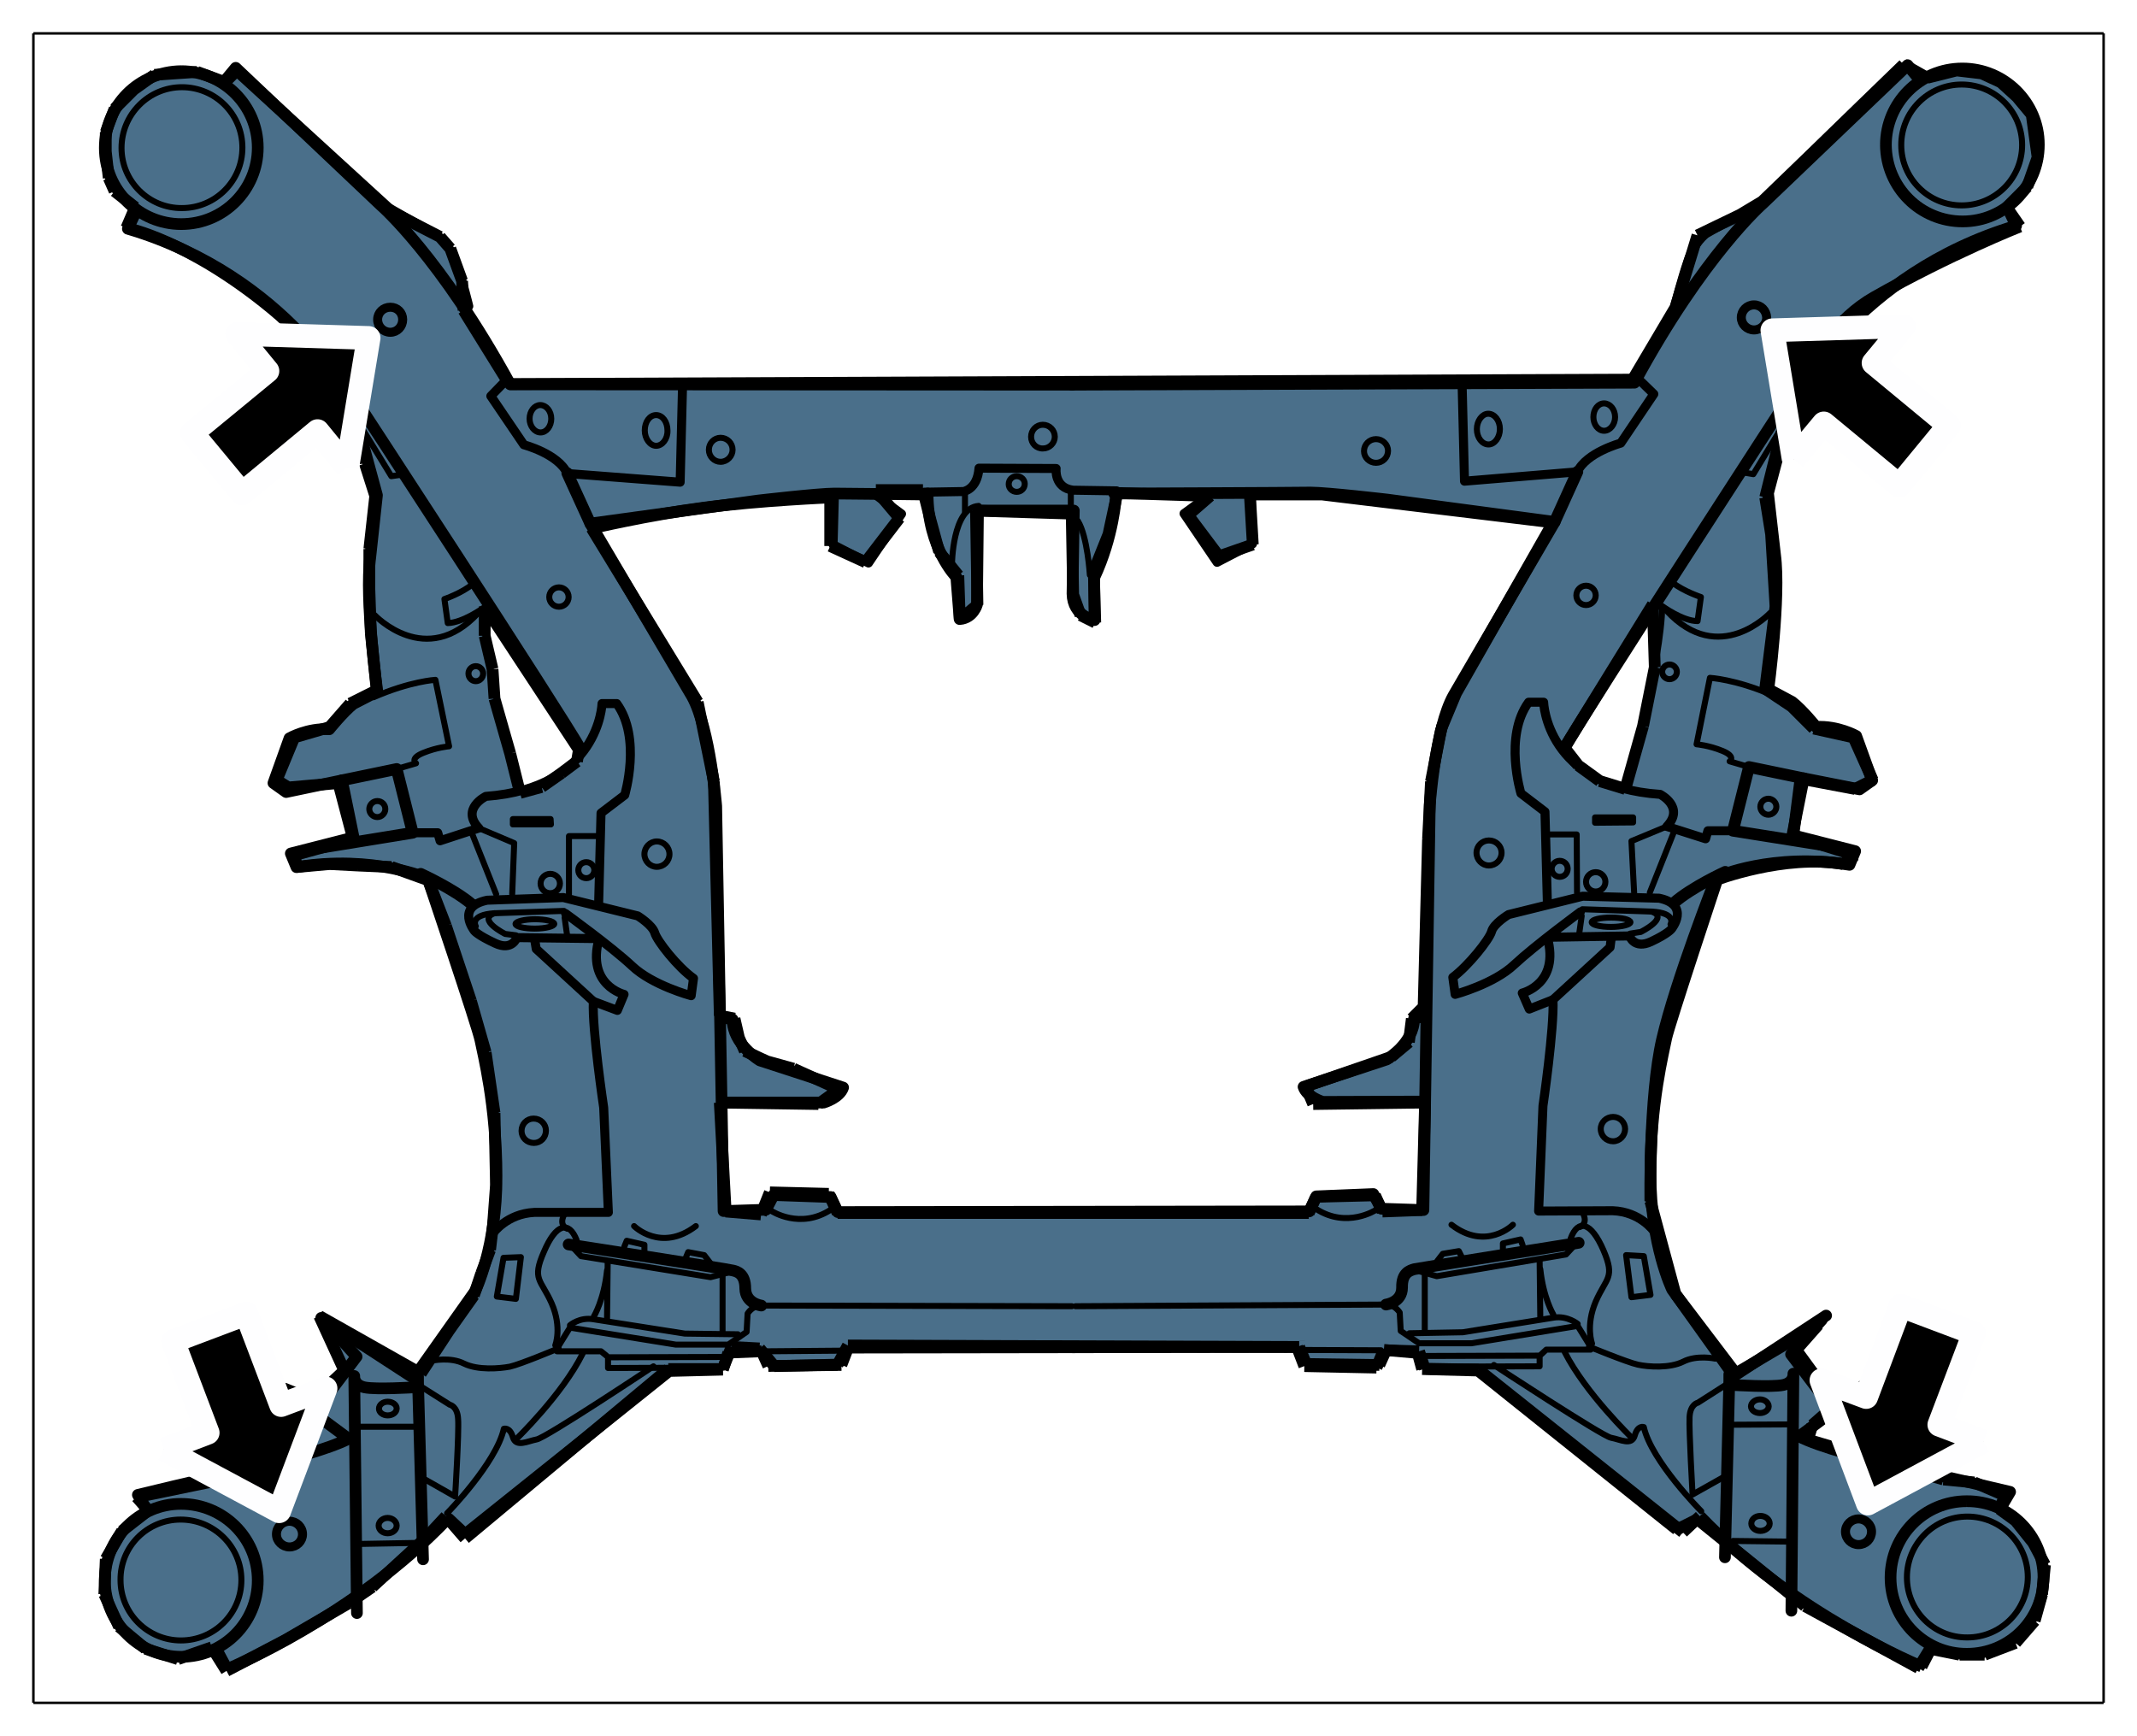 ﻿<?xml version="1.0" encoding="utf-8"?>
<!DOCTYPE svg PUBLIC "-//W3C//DTD SVG 1.0//EN" "http://www.w3.org/TR/SVG/DTD/svg10.dtd">
<!--This file was converted from CGM by Quick.SVG 2005 - http://www.docsoft.com-->
<svg xmlns="http://www.w3.org/2000/svg"  width="100%" height="100%" viewBox="0 0 10000 8125" xmlns:xlink="http://www.w3.org/1999/xlink" xmlns:qsvg="http://www.docsoft.com/qsvg" qsvg:scale="0.00639999847412108" >
  <g stroke-linejoin="bevel" stroke-miterlimit="32767">
    <!--Begin MetaFile: 42011018-->
    <!--Version: 4-->
    <!--MetaFile Description: "ProfileId:WebCGM","ProfileEd:2.0","Source:Created by IsoDraw 7.0,CGM Filter 7.00.50.07","Date:20140814","ColourClass:colour"-->
    <g qsvg:picture="Picture 1">
      <rect width="10000" height="8125" fill="#FFFFFF" qsvg:element="background" />
      <g id="IsoL1" qsvg:aps="IsoL1" qsvg:type="layer">
        <qsvg:sdrData type="layername">
          <qsvg:sdrMember type="SF">
            <qsvg:sdrItem value="Standardebene" />
          </qsvg:sdrMember>
        </qsvg:sdrData>
        <!--aps body-->
      </g>
      <g id="IsoL2" qsvg:aps="IsoL2" qsvg:type="layer">
        <qsvg:sdrData type="layername">
          <qsvg:sdrMember type="SF">
            <qsvg:sdrItem value="Bitmap" />
          </qsvg:sdrMember>
        </qsvg:sdrData>
        <!--aps body-->
        <g>
          <path d="M7640.13,1776.58 C7640.13,1776.58 7839.95,1438.96 7839.95,1438.96L7839.95,1438.96 C7839.95,1438.96 7943.30,1101.34 7943.30,1101.34L7943.30,1101.34 C7943.30,1101.34 8143.11,1004.87 8143.11,1004.87L8143.11,1004.87 C8143.11,1004.87 8246.47,942.86 8246.47,942.86L8246.47,942.86 C8246.47,942.86 8446.28,749.94 8446.28,749.94L8446.28,749.94 C8446.28,749.94 8687.44,515.67 8687.44,515.67L8687.44,515.67 C8687.44,515.67 8907.93,302.07 8907.93,302.07L8907.93,302.07 C8907.93,302.07 9018.17,364.09 9018.17,364.09L9018.17,364.09 C9018.17,364.09 9155.97,329.64 9155.97,329.64L9155.97,329.64 C9155.97,329.64 9273.11,343.42 9273.11,343.42L9273.11,343.42 C9273.11,343.42 9362.68,384.76 9362.68,384.76L9362.68,384.76 C9362.68,384.76 9438.47,453.66 9438.47,453.66L9438.47,453.66 C9438.47,453.66 9507.37,536.34 9507.37,536.34L9507.37,536.34 C9507.37,536.34 9534.93,736.16 9534.93,736.16L9534.93,736.16 C9534.93,736.16 9486.70,873.96 9486.70,873.96L9486.70,873.96 C9486.70,873.96 9390.24,970.42 9390.24,970.42L9390.24,970.42 C9390.24,970.42 9452.25,1059.99 9452.25,1059.99L9452.25,1059.99 C9452.25,1059.99 9121.52,1190.91 8770.12,1390.72L8770.12,1390.72 C8418.72,1590.54 8315.37,2107.31 8315.37,2107.31L8315.37,2107.31 C8315.37,2107.31 8260.25,2327.79 8260.25,2327.79L8260.25,2327.79 C8260.25,2327.79 8287.81,2500.05 8287.81,2500.05L8287.81,2500.05 C8287.81,2500.05 8308.48,2837.67 8308.48,2837.67L8308.48,2837.67 C8308.48,2837.67 8260.25,3223.52 8260.25,3223.52L8260.25,3223.52 C8260.25,3223.52 7743.48,3122.46 7743.48,3122.46L7743.48,3122.46 C7743.48,3122.46 7734.29,2828.47 7734.29,2828.47L7734.29,2828.47 C7734.29,2828.47 7320.88,3499.12 7320.88,3499.12L7320.88,3499.12 C7320.88,3499.12 7385.19,3581.81 7385.19,3581.81L7385.19,3581.81 C7385.19,3581.81 7486.25,3655.30 7486.25,3655.30L7486.25,3655.30 C7486.25,3655.30 7605.68,3692.05 7605.68,3692.05L7605.68,3692.05 C7605.68,3692.05 7688.36,3398.07 7688.36,3398.07L7688.36,3398.07 C7688.36,3398.07 7743.48,3122.46 7743.48,3122.46L7743.48,3122.46 C7743.48,3122.46 8260.25,3223.52 8260.25,3223.52L8260.25,3223.52 C8260.25,3223.52 8384.27,3306.20 8384.27,3306.20L8384.27,3306.20 C8384.27,3306.20 8487.62,3409.55 8487.62,3409.55L8487.62,3409.55 C8487.62,3409.55 8673.66,3450.89 8673.66,3450.89L8673.66,3450.89 C8673.66,3450.89 8763.23,3650.71 8763.23,3650.71L8763.23,3650.71 C8763.23,3650.71 8680.55,3692.05 8680.55,3692.05L8680.55,3692.05 C8680.55,3692.05 8425.61,3643.82 8425.61,3643.82L8425.61,3643.82 C8425.61,3643.82 8391.16,3912.54 8391.16,3912.54L8391.16,3912.54 C8391.16,3912.54 8680.55,4002.11 8680.55,4002.11L8680.55,4002.11 C8680.55,4002.11 8625.43,4043.45 8625.43,4043.45L8625.43,4043.45 C8349.82,3995.22 8025.98,4119.24 8025.98,4119.24L8025.98,4119.24 C8025.98,4119.24 7839.95,4594.66 7777.93,4863.38L7777.93,4863.38 C7715.92,5132.10 7722.81,5621.30 7722.81,5621.30L7722.81,5621.30 C7722.81,5621.30 7839.95,6055.39 7839.95,6055.39L7839.95,6055.39 C7839.95,6055.39 8122.44,6427.46 8122.44,6427.46L8122.44,6427.46 C8122.44,6427.46 8508.29,6200.08 8508.29,6200.08L8508.29,6200.08 C8508.29,6200.08 8404.94,6317.21 8404.94,6317.21L8404.94,6317.21 C8404.94,6317.21 8590.98,6572.15 8590.98,6572.15L8590.98,6572.15 C8590.98,6572.15 8480.73,6668.61 8480.73,6668.61L8480.73,6668.61 C8480.73,6668.61 8460.06,6737.51 8460.06,6737.51L8460.06,6737.51 C8460.06,6737.51 9093.96,6923.55 9093.96,6923.55L9093.96,6923.55 C9093.96,6923.55 9238.66,6937.33 9238.66,6937.33L9238.66,6937.33 C9238.66,6937.33 9383.35,6999.34 9383.35,6999.34L9383.35,6999.34 C9383.35,6999.34 9355.79,7061.35 9355.79,7061.35L9355.79,7061.35 C9355.79,7061.35 9431.58,7116.48 9431.58,7116.48L9431.58,7116.48 C9431.58,7116.48 9514.26,7219.83 9514.26,7219.83L9514.26,7219.83 C9514.26,7219.83 9569.38,7323.18 9569.38,7323.18L9569.38,7323.18 C9569.38,7323.18 9555.60,7460.98 9555.60,7460.98L9555.60,7460.98 C9555.60,7460.98 9521.15,7585.01 9521.15,7585.01L9521.15,7585.01 C9521.15,7585.01 9431.58,7688.36 9431.58,7688.36L9431.58,7688.36 C9431.58,7688.36 9286.89,7743.48 9286.89,7743.48L9286.89,7743.48 C9286.89,7743.48 9169.75,7743.48 9169.75,7743.48L9169.75,7743.48 C9169.75,7743.48 9031.95,7715.92 9031.95,7715.92L9031.95,7715.92 C9031.95,7715.92 8976.83,7805.49 8976.83,7805.49L8976.83,7805.49 C8976.83,7805.49 8446.28,7516.11 8446.28,7516.11L8446.28,7516.11 C8446.28,7516.11 7943.30,7109.59 7943.30,7109.59L7943.30,7109.59 C7943.30,7109.59 7846.84,7157.82 7846.84,7157.82L7846.84,7157.82 C7846.84,7157.82 6916.66,6413.68 6916.66,6413.68L6916.66,6413.68 C6916.66,6413.68 6654.83,6406.79 6654.83,6406.79L6654.83,6406.79 C6654.83,6406.79 6634.16,6330.99 6634.16,6330.99L6634.16,6330.99 C6634.16,6330.99 6475.69,6317.21 6475.69,6317.21L6475.69,6317.21 C6475.69,6317.21 6441.24,6399.90 6441.24,6399.90L6441.24,6399.90 C6441.24,6399.90 6103.62,6393.00 6103.62,6393.00L6103.62,6393.00 C6103.62,6393.00 6069.17,6303.43 6069.17,6303.43L6069.17,6303.43 C6069.17,6303.43 3967.66,6296.54 3967.66,6296.54L3967.66,6296.54 C3967.66,6296.54 3919.43,5676.42 3919.43,5676.42L3919.43,5676.42 C3919.43,5676.42 6124.29,5676.42 6124.29,5676.42L6124.29,5676.42 C6124.29,5676.42 6158.74,5600.63 6158.74,5600.63L6158.74,5600.63 C6158.74,5600.63 6434.35,5593.74 6434.35,5593.74L6434.35,5593.74 C6434.35,5593.74 6468.80,5669.53 6468.80,5669.53L6468.80,5669.53 C6468.80,5669.53 6654.83,5662.64 6654.83,5662.64L6654.83,5662.64 C6654.83,5662.64 6668.61,5159.66 6668.61,5159.66L6668.61,5159.66 C6668.61,5159.66 6144.96,5166.55 6144.96,5166.55L6144.96,5166.55 C6144.96,5166.55 6110.51,5083.87 6110.51,5083.87L6110.51,5083.87 C6110.51,5083.87 6510.14,4946.06 6510.14,4946.06L6510.14,4946.06 C6510.14,4946.06 6592.82,4877.16 6592.82,4877.16L6592.82,4877.16 C6592.82,4877.16 6606.60,4766.92 6606.60,4766.92L6606.60,4766.92 C6606.60,4766.92 6661.72,4711.80 6661.72,4711.80L6661.72,4711.80 C6661.72,4711.80 6682.39,3926.32 6682.39,3926.32L6682.39,3926.32 C6682.39,3926.32 6696.17,3657.60 6696.17,3657.60L6696.17,3657.60 C6696.17,3657.60 6744.41,3409.55 6744.41,3409.55L6744.41,3409.55 C6744.41,3409.55 6813.31,3244.19 6813.31,3244.19L6813.31,3244.19 C6813.31,3244.19 7268.06,2444.92 7268.06,2444.92L7268.06,2444.92 C7268.06,2444.92 6186.30,2314.01 6186.30,2314.01L6186.30,2314.01 C6186.30,2314.01 5848.68,2314.01 5848.68,2314.01L5848.68,2314.01 C5848.68,2314.01 5862.46,2548.28 5862.46,2548.28L5862.46,2548.28 C5862.46,2548.28 5703.99,2603.40 5703.99,2603.40L5703.99,2603.40 C5703.99,2603.40 5559.29,2410.47 5559.29,2410.47L5559.29,2410.47 C5559.29,2410.47 5662.65,2320.90 5662.65,2320.90L5662.65,2320.90 C5662.65,2320.90 5228.56,2307.12 5228.56,2307.12L5228.56,2307.12 C5228.56,2307.12 5187.22,2500.05 5187.22,2500.05L5187.22,2500.05 C5187.22,2500.05 5118.32,2672.30 5118.32,2672.30L5118.32,2672.30 C5118.32,2672.30 5125.21,2913.46 5125.21,2913.46L5125.21,2913.46 C5125.21,2913.46 5056.31,2879.01 5056.31,2879.01L5056.31,2879.01 C5056.31,2879.01 5021.86,2782.54 5021.86,2782.54L5021.86,2782.54 C5021.86,2782.54 5014.97,2403.58 5014.97,2403.58L5014.97,2403.58 C5014.97,2403.58 4567.10,2389.80 4567.10,2389.80L4567.10,2389.80 C4567.10,2389.80 4573.99,2830.78 4573.99,2830.78L4573.99,2830.78 C4573.99,2830.78 4491.31,2899.68 4491.31,2899.68L4491.31,2899.68 C4491.31,2899.68 4484.42,2692.97 4484.42,2692.97L4484.42,2692.97 C4484.42,2692.97 4394.85,2582.73 4394.85,2582.73L4394.85,2582.73 C4394.85,2582.73 4353.51,2431.14 4353.51,2431.14L4353.51,2431.14 C4353.51,2431.14 4319.06,2293.34 4319.06,2293.34L4319.06,2293.34 C4319.06,2293.34 4098.57,2293.34 4098.57,2293.34L4098.57,2293.34 C4098.57,2293.34 4208.81,2424.25 4208.81,2424.25L4208.81,2424.25 C4208.81,2424.25 4050.34,2630.96 4050.34,2630.96L4050.34,2630.96 C4050.34,2630.96 3884.98,2555.17 3884.98,2555.17L3884.98,2555.17 C3884.98,2555.17 3884.98,2327.79 3884.98,2327.79L3884.98,2327.79 C3884.98,2327.79 3554.25,2341.57 3292.42,2376.02L3292.42,2376.02 C3030.59,2410.47 2768.76,2472.48 2768.76,2472.48L2768.76,2472.48 C2768.76,2472.48 3264.86,3285.53 3264.86,3285.53L3264.86,3285.53 C3264.86,3285.53 3340.65,3657.60 3340.65,3657.60L3340.65,3657.60 C3340.65,3657.60 3368.21,4753.14 3368.21,4753.14L3368.21,4753.14 C3368.21,4753.14 3437.11,4766.92 3437.11,4766.92L3437.11,4766.92 C3437.11,4766.92 3457.78,4856.49 3457.78,4856.49L3457.78,4856.49 C3457.78,4856.49 3485.34,4918.50 3485.34,4918.50L3485.34,4918.50 C3485.34,4918.50 3588.70,4966.73 3588.70,4966.73L3588.70,4966.73 C3588.70,4966.73 3712.72,5001.19 3712.72,5001.19L3712.72,5001.19 C3712.72,5001.19 3926.32,5097.65 3926.32,5097.65L3926.32,5097.65 C3926.32,5097.65 3829.85,5166.55 3829.85,5166.55L3829.85,5166.55 C3829.85,5166.55 3368.21,5159.66 3368.21,5159.66L3368.21,5159.66 C3368.21,5159.66 3395.77,5669.53 3395.77,5669.53L3395.77,5669.53 C3395.77,5669.53 3561.14,5683.31 3561.14,5683.31L3561.14,5683.31 C3561.14,5683.31 3602.48,5579.96 3602.48,5579.96L3602.48,5579.96 C3602.48,5579.96 3878.09,5586.85 3878.09,5586.85L3878.09,5586.85 C3878.09,5586.85 3919.43,5676.42 3919.43,5676.42L3919.43,5676.42 C3919.43,5676.42 3967.66,6296.54 3967.66,6296.54L3967.66,6296.54 C3967.66,6296.54 3919.43,6386.11 3919.43,6386.11L3919.43,6386.11 C3919.43,6386.11 3623.15,6393.00 3623.15,6393.00L3623.15,6393.00 C3623.15,6393.00 3554.25,6310.32 3554.25,6310.32L3554.25,6310.32 C3554.25,6310.32 3423.33,6303.43 3423.33,6303.43L3423.33,6303.43 C3423.33,6303.43 3381.99,6406.79 3381.99,6406.79L3381.99,6406.79 C3381.99,6406.79 3127.05,6406.79 3127.05,6406.79L3127.05,6406.79 C3127.05,6406.79 2176.21,7199.16 2176.21,7199.16L2176.21,7199.16 C2176.21,7199.16 2086.63,7095.80 2086.63,7095.80L2086.63,7095.80 C2086.63,7095.80 1997.06,7192.27 1997.06,7192.27L1997.06,7192.27 C1997.06,7192.27 1742.12,7426.53 1742.12,7426.53L1742.12,7426.53 C1742.12,7426.53 1631.88,7502.33 1631.88,7502.33L1631.88,7502.33 C1631.88,7502.33 1335.60,7674.58 1335.60,7674.58L1335.60,7674.58 C1335.60,7674.58 1059.99,7819.27 1059.99,7819.27L1059.99,7819.27 C1059.99,7819.27 991.09,7709.03 991.09,7709.03L991.09,7709.03 C991.09,7709.03 832.62,7764.15 832.62,7764.15L832.62,7764.15 C832.62,7764.15 681.03,7715.92 681.03,7715.92L681.03,7715.92 C681.03,7715.92 557.01,7612.57 557.01,7612.57L557.01,7612.57 C557.01,7612.57 488.11,7460.98 488.11,7460.98L488.11,7460.98 C488.11,7460.98 495.00,7295.62 495.00,7295.62L495.00,7295.62 C495.00,7295.62 570.79,7164.71 570.79,7164.71L570.79,7164.71 C570.79,7164.71 694.82,7068.24 694.82,7068.24L694.82,7068.24 C694.82,7068.24 639.69,7006.23 639.69,7006.23L639.69,7006.23 C639.69,7006.23 1073.78,6916.66 1073.78,6916.66L1073.78,6916.66 C1073.78,6916.66 1611.21,6413.68 1611.21,6413.68L1611.21,6413.68 C1611.21,6413.68 1494.08,6158.74 1494.08,6158.74L1494.08,6158.74 C1494.08,6158.74 1969.50,6427.46 1969.50,6427.46L1969.50,6427.46 C1969.50,6427.46 2100.41,6227.64 2100.41,6227.64L2100.41,6227.64 C2100.41,6227.64 2217.55,6062.28 2217.55,6062.28L2217.55,6062.28 C2217.55,6062.28 2252.00,5958.92 2252.00,5958.92L2252.00,5958.92 C2252.00,5958.92 2293.34,5848.68 2293.34,5848.68L2293.34,5848.68 C2293.34,5848.68 2307.12,5731.55 2307.12,5731.55L2307.12,5731.55 C2307.12,5731.55 2320.90,5545.51 2320.90,5545.51L2320.90,5545.51 C2320.90,5545.51 2314.01,5207.89 2314.01,5207.89L2314.01,5207.89 C2314.01,5207.89 2272.67,4925.39 2272.67,4925.39L2272.67,4925.39 C2272.67,4925.39 2203.77,4684.24 2203.77,4684.24L2203.77,4684.24 C2203.77,4684.24 2086.63,4332.84 2086.63,4332.84L2086.63,4332.84 C2086.63,4332.84 2003.95,4119.24 2003.95,4119.24L2003.95,4119.24 C2003.95,4119.24 1831.70,4057.23 1831.70,4057.23L1831.70,4057.23 C1831.70,4057.23 1673.22,4050.34 1673.22,4050.34L1673.22,4050.34 C1673.22,4050.34 1542.31,4043.45 1542.31,4043.45L1542.31,4043.45 C1542.31,4043.45 1390.72,4057.23 1390.72,4057.23L1390.72,4057.23 C1390.72,4057.23 1376.94,4002.11 1376.94,4002.11L1376.94,4002.11 C1376.94,4002.11 1652.55,3926.32 1652.55,3926.32L1652.55,3926.32 C1652.55,3926.32 1583.65,3664.49 1583.65,3664.49L1583.65,3664.49 C1583.65,3664.49 1349.38,3685.16 1349.38,3685.16L1349.38,3685.16 C1349.38,3685.16 1294.26,3650.71 1294.26,3650.71L1294.26,3650.71 C1294.26,3650.71 1376.94,3450.89 1376.94,3450.89L1376.94,3450.89 C1376.94,3450.89 1542.31,3402.66 1542.31,3402.66L1542.31,3402.66 C1542.31,3402.66 1638.77,3292.42 1638.77,3292.42L1638.77,3292.42 C1638.77,3292.42 1762.79,3230.41 1762.79,3230.41L1762.79,3230.41 C1762.79,3230.41 1735.23,2961.69 1735.23,2961.69L1735.23,2961.69 C1735.23,2961.69 2268.08,2975.47 2268.08,2975.47L2268.08,2975.47 C2268.08,2975.47 2304.82,3131.64 2304.82,3131.64L2304.82,3131.64 C2304.82,3131.64 2314.01,3269.45 2314.01,3269.45L2314.01,3269.45 C2314.01,3269.45 2387.50,3526.68 2387.50,3526.68L2387.50,3526.68 C2387.50,3526.68 2433.44,3710.42 2433.44,3710.42L2433.44,3710.42 C2433.44,3710.42 2534.50,3682.86 2534.50,3682.86L2534.50,3682.86 C2534.50,3682.86 2626.37,3618.56 2626.37,3618.56L2626.37,3618.56 C2626.37,3618.56 2699.86,3563.43 2699.86,3563.43L2699.86,3563.43 C2699.86,3563.43 2709.05,3508.31 2709.05,3508.31L2709.05,3508.31 C2709.05,3508.31 2268.08,2837.67 2268.08,2837.67L2268.08,2837.67 C2268.08,2837.67 2268.08,2975.47 2268.08,2975.47L2268.08,2975.47 C2268.08,2975.47 1735.23,2961.69 1735.23,2961.69L1735.23,2961.69 C1735.23,2961.69 1728.34,2754.98 1728.34,2754.98L1728.34,2754.98 C1728.34,2754.98 1728.34,2568.95 1728.34,2568.95L1728.34,2568.95 C1728.34,2568.95 1755.90,2320.90 1755.90,2320.90L1755.90,2320.90 C1755.90,2320.90 1707.67,2169.32 1707.67,2169.32L1707.67,2169.32 C1707.67,2169.32 1666.33,1769.69 1273.59,1445.85L1273.59,1445.85 C880.85,1122.01 591.46,1066.89 591.46,1066.89L591.46,1066.89 C591.46,1066.89 632.80,970.42 632.80,970.42L632.80,970.42 C632.80,970.42 536.34,894.63 536.34,894.63L536.34,894.63 C536.34,894.63 508.78,832.62 508.78,832.62L508.78,832.62 C508.78,832.62 495.00,708.60 495.00,708.60L495.00,708.60 C495.00,708.60 495.00,619.02 495.00,619.02L495.00,619.02 C495.00,619.02 536.34,508.78 536.34,508.78L536.34,508.78 C536.34,508.78 625.91,419.21 625.91,419.21L625.91,419.21 C625.91,419.21 722.38,350.31 722.38,350.31L722.38,350.31 C722.38,350.31 818.84,343.42 818.84,343.42L818.84,343.42 C818.84,343.42 922.19,336.53 922.19,336.53L922.19,336.53 C922.19,336.53 1053.10,384.76 1053.10,384.76L1053.10,384.76 C1053.10,384.76 1108.23,329.64 1108.23,329.64L1108.23,329.64 C1108.23,329.64 1831.70,991.09 1831.70,991.09L1831.70,991.09 C1831.70,991.09 2059.07,1108.23 2059.07,1108.23L2059.07,1108.23 C2059.07,1108.23 2107.30,1163.35 2107.30,1163.35L2107.30,1163.35 C2107.30,1163.35 2162.43,1314.93 2162.43,1314.93L2162.43,1314.93 C2162.43,1314.93 2169.32,1452.74 2169.32,1452.74L2169.32,1452.74 C2169.32,1452.74 2382.91,1797.25 2382.91,1797.25L2382.91,1797.25 C2382.91,1797.25 7640.13,1776.58 7640.13,1776.58Z" fill="#4A6F8A" fill-rule="evenodd" stroke="none" />
          <path d="" fill="none" stroke-width="0" stroke="#000000" stroke-linejoin="round" />
        </g>
        <path d="M7640.13,1776.58 C7640.13,1776.58 7839.95,1438.96 7839.95,1438.96 M7839.95,1438.96 C7839.95,1438.96 7943.30,1101.34 7943.30,1101.34 M7943.30,1101.34 C7943.30,1101.34 8143.11,1004.87 8143.11,1004.87 M8143.11,1004.87 C8143.11,1004.87 8246.47,942.86 8246.47,942.86 M8246.47,942.86 C8246.47,942.86 8446.28,749.94 8446.28,749.94 M8446.28,749.94 C8446.28,749.94 8687.44,515.67 8687.44,515.67 M8687.44,515.67 C8687.44,515.67 8907.93,302.07 8907.93,302.07 M8907.93,302.07 C8907.93,302.07 9018.17,364.09 9018.17,364.09 M9018.17,364.09 C9018.17,364.09 9155.97,329.64 9155.97,329.64 M9155.97,329.64 C9155.97,329.64 9273.11,343.42 9273.11,343.42 M9273.11,343.42 C9273.11,343.42 9362.68,384.76 9362.68,384.76 M9362.68,384.76 C9362.68,384.76 9438.47,453.66 9438.47,453.66 M9438.47,453.66 C9438.47,453.66 9507.37,536.34 9507.37,536.34 M9507.37,536.34 C9507.37,536.34 9534.93,736.16 9534.93,736.16 M9534.93,736.16 C9534.93,736.16 9486.70,873.96 9486.70,873.96 M9486.70,873.96 C9486.70,873.96 9390.24,970.42 9390.24,970.42 M9390.24,970.42 C9390.24,970.42 9452.25,1059.99 9452.25,1059.99 M9452.25,1059.99 C9452.25,1059.99 9121.52,1190.91 8770.12,1390.72 M8770.12,1390.72 C8418.72,1590.54 8315.37,2107.31 8315.37,2107.31 M8315.37,2107.31 C8315.37,2107.31 8260.25,2327.79 8260.25,2327.79 M8260.25,2327.79 C8260.25,2327.79 8287.81,2500.05 8287.81,2500.05 M8287.81,2500.05 C8287.81,2500.05 8308.48,2837.67 8308.48,2837.67 M8308.48,2837.67 C8308.48,2837.67 8260.25,3223.52 8260.25,3223.52 " fill="none" stroke="#000000" stroke-width="55.122" stroke-linejoin="miter" stroke-linecap="butt" />
        <path d="M7743.48,3122.46 C7743.48,3122.46 7734.29,2828.47 7734.29,2828.47 M7734.29,2828.47 C7734.29,2828.47 7320.88,3499.12 7320.88,3499.12 M7320.88,3499.12 C7320.88,3499.12 7385.19,3581.81 7385.19,3581.81 M7385.19,3581.81 C7385.19,3581.81 7486.25,3655.30 7486.25,3655.30 M7486.25,3655.30 C7486.25,3655.30 7605.68,3692.05 7605.68,3692.05 M7605.68,3692.05 C7605.68,3692.05 7688.36,3398.07 7688.36,3398.07 M7688.36,3398.07 C7688.36,3398.07 7743.48,3122.46 7743.48,3122.46 " fill="none" stroke="#000000" stroke-width="55.122" stroke-linejoin="miter" stroke-linecap="butt" />
        <path d="M8260.25,3223.52 C8260.25,3223.52 8384.27,3306.20 8384.27,3306.20 M8384.27,3306.20 C8384.27,3306.20 8487.62,3409.55 8487.62,3409.55 M8487.62,3409.55 C8487.62,3409.55 8673.66,3450.89 8673.66,3450.89 M8673.66,3450.89 C8673.66,3450.89 8763.23,3650.71 8763.23,3650.71 M8763.23,3650.71 C8763.23,3650.71 8680.55,3692.05 8680.55,3692.05 M8680.55,3692.05 C8680.55,3692.05 8425.61,3643.82 8425.61,3643.82 M8425.61,3643.82 C8425.61,3643.82 8391.16,3912.54 8391.16,3912.54 M8391.16,3912.54 C8391.16,3912.54 8680.55,4002.11 8680.55,4002.11 M8680.55,4002.11 C8680.55,4002.11 8625.43,4043.45 8625.43,4043.45 M8625.43,4043.45 C8349.82,3995.22 8025.98,4119.24 8025.98,4119.24 M8025.98,4119.24 C8025.98,4119.24 7839.95,4594.66 7777.93,4863.38 M7777.93,4863.38 C7715.92,5132.10 7722.81,5621.30 7722.81,5621.30 M7722.81,5621.30 C7722.81,5621.30 7839.95,6055.39 7839.95,6055.39 M7839.95,6055.39 C7839.95,6055.39 8122.44,6427.46 8122.44,6427.46 M8122.44,6427.46 C8122.44,6427.46 8508.29,6200.08 8508.29,6200.08 M8508.29,6200.08 C8508.29,6200.08 8404.94,6317.21 8404.94,6317.21 M8404.94,6317.21 C8404.94,6317.21 8590.98,6572.15 8590.98,6572.15 M8590.98,6572.15 C8590.98,6572.15 8480.73,6668.61 8480.73,6668.61 M8480.73,6668.61 C8480.73,6668.61 8460.06,6737.51 8460.06,6737.51 M8460.06,6737.51 C8460.06,6737.51 9093.96,6923.55 9093.96,6923.55 M9093.96,6923.55 C9093.96,6923.55 9238.66,6937.33 9238.66,6937.33 M9238.66,6937.33 C9238.66,6937.33 9383.35,6999.34 9383.35,6999.34 M9383.35,6999.34 C9383.35,6999.34 9355.79,7061.35 9355.79,7061.35 M9355.79,7061.35 C9355.79,7061.35 9431.58,7116.48 9431.58,7116.48 M9431.58,7116.48 C9431.58,7116.48 9514.26,7219.83 9514.26,7219.83 M9514.26,7219.83 C9514.26,7219.83 9569.38,7323.18 9569.38,7323.18 M9569.38,7323.18 C9569.38,7323.18 9555.60,7460.98 9555.60,7460.98 M9555.60,7460.98 C9555.60,7460.98 9521.15,7585.01 9521.15,7585.01 M9521.15,7585.01 C9521.15,7585.01 9431.58,7688.36 9431.58,7688.36 M9431.58,7688.36 C9431.58,7688.36 9286.89,7743.48 9286.89,7743.48 M9286.89,7743.48 C9286.89,7743.48 9169.75,7743.48 9169.75,7743.48 M9169.75,7743.48 C9169.75,7743.48 9031.95,7715.92 9031.95,7715.92 M9031.95,7715.92 C9031.95,7715.92 8976.83,7805.49 8976.83,7805.49 M8976.83,7805.49 C8976.83,7805.49 8446.28,7516.11 8446.28,7516.11 M8446.28,7516.11 C8446.28,7516.11 7943.30,7109.59 7943.30,7109.59 M7943.30,7109.59 C7943.30,7109.59 7846.84,7157.82 7846.84,7157.82 M7846.84,7157.82 C7846.84,7157.82 6916.66,6413.68 6916.66,6413.68 M6916.66,6413.68 C6916.66,6413.68 6654.83,6406.79 6654.83,6406.79 M6654.83,6406.79 C6654.83,6406.79 6634.16,6330.99 6634.16,6330.99 M6634.16,6330.99 C6634.16,6330.99 6475.69,6317.21 6475.69,6317.21 M6475.69,6317.21 C6475.69,6317.21 6441.24,6399.90 6441.24,6399.90 M6441.24,6399.90 C6441.24,6399.90 6103.62,6393.00 6103.62,6393.00 M6103.62,6393.00 C6103.62,6393.00 6069.17,6303.43 6069.17,6303.43 M6069.17,6303.43 C6069.17,6303.43 3967.66,6296.54 3967.66,6296.54 " fill="none" stroke="#000000" stroke-width="55.122" stroke-linejoin="miter" stroke-linecap="butt" />
        <path d="M3919.43,5676.42 C3919.43,5676.42 6124.29,5676.42 6124.29,5676.42 M6124.29,5676.42 C6124.29,5676.42 6158.74,5600.63 6158.74,5600.63 M6158.74,5600.63 C6158.74,5600.63 6434.35,5593.74 6434.35,5593.74 M6434.35,5593.74 C6434.35,5593.74 6468.80,5669.53 6468.80,5669.53 M6468.80,5669.53 C6468.80,5669.53 6654.83,5662.64 6654.83,5662.64 M6654.83,5662.64 C6654.83,5662.64 6668.61,5159.66 6668.61,5159.66 M6668.61,5159.66 C6668.61,5159.66 6144.96,5166.55 6144.96,5166.55 M6144.96,5166.55 C6144.96,5166.55 6110.51,5083.87 6110.51,5083.87 M6110.51,5083.87 C6110.51,5083.87 6510.14,4946.06 6510.14,4946.06 M6510.14,4946.06 C6510.14,4946.06 6592.82,4877.16 6592.82,4877.16 M6592.82,4877.16 C6592.82,4877.16 6606.60,4766.92 6606.60,4766.92 M6606.60,4766.92 C6606.60,4766.92 6661.72,4711.80 6661.72,4711.80 M6661.72,4711.80 C6661.72,4711.80 6682.39,3926.32 6682.39,3926.32 M6682.39,3926.32 C6682.39,3926.32 6696.17,3657.60 6696.17,3657.60 M6696.17,3657.60 C6696.17,3657.60 6744.41,3409.55 6744.41,3409.55 M6744.41,3409.55 C6744.41,3409.55 6813.31,3244.19 6813.31,3244.19 M6813.31,3244.19 C6813.31,3244.19 7268.06,2444.92 7268.06,2444.92 M7268.06,2444.92 C7268.06,2444.92 6186.30,2314.01 6186.30,2314.01 M6186.30,2314.01 C6186.30,2314.01 5848.68,2314.01 5848.68,2314.01 M5848.68,2314.01 C5848.68,2314.01 5862.46,2548.28 5862.46,2548.28 M5862.46,2548.28 C5862.46,2548.28 5703.99,2603.40 5703.99,2603.40 M5703.99,2603.40 C5703.99,2603.40 5559.29,2410.47 5559.29,2410.47 M5559.29,2410.47 C5559.29,2410.47 5662.65,2320.90 5662.65,2320.90 M5662.65,2320.90 C5662.65,2320.90 5228.56,2307.12 5228.56,2307.12 M5228.56,2307.12 C5228.56,2307.12 5187.22,2500.05 5187.22,2500.05 M5187.22,2500.05 C5187.22,2500.05 5118.32,2672.30 5118.32,2672.30 M5118.32,2672.30 C5118.32,2672.30 5125.21,2913.46 5125.21,2913.46 M5125.21,2913.46 C5125.21,2913.46 5056.31,2879.01 5056.31,2879.01 M5056.31,2879.01 C5056.31,2879.01 5021.86,2782.54 5021.86,2782.54 M5021.86,2782.54 C5021.86,2782.54 5014.97,2403.58 5014.97,2403.58 M5014.97,2403.58 C5014.97,2403.58 4567.10,2389.80 4567.10,2389.80 M4567.10,2389.80 C4567.10,2389.80 4573.99,2830.78 4573.99,2830.78 M4573.99,2830.78 C4573.99,2830.78 4491.31,2899.68 4491.31,2899.68 M4491.31,2899.68 C4491.31,2899.68 4484.42,2692.97 4484.42,2692.97 M4484.42,2692.97 C4484.42,2692.97 4394.85,2582.73 4394.85,2582.73 M4394.85,2582.73 C4394.85,2582.73 4353.51,2431.14 4353.51,2431.14 M4353.51,2431.14 C4353.51,2431.14 4319.06,2293.34 4319.06,2293.34 M4319.06,2293.34 C4319.06,2293.34 4098.57,2293.34 4098.57,2293.34 M4098.57,2293.34 C4098.57,2293.34 4208.81,2424.25 4208.81,2424.25 M4208.81,2424.25 C4208.81,2424.25 4050.34,2630.96 4050.34,2630.96 M4050.34,2630.96 C4050.34,2630.96 3884.98,2555.17 3884.98,2555.17 M3884.98,2555.17 C3884.98,2555.17 3884.98,2327.79 3884.98,2327.79 M3884.98,2327.79 C3884.98,2327.79 3554.25,2341.57 3292.42,2376.02 M3292.42,2376.02 C3030.59,2410.47 2768.76,2472.48 2768.76,2472.48 M2768.76,2472.48 C2768.76,2472.48 3264.86,3285.53 3264.86,3285.53 M3264.86,3285.53 C3264.86,3285.53 3340.65,3657.60 3340.65,3657.60 M3340.65,3657.60 C3340.65,3657.60 3368.21,4753.14 3368.21,4753.14 M3368.21,4753.14 C3368.21,4753.14 3437.11,4766.92 3437.11,4766.92 M3437.11,4766.92 C3437.11,4766.92 3457.78,4856.49 3457.78,4856.49 M3457.78,4856.49 C3457.78,4856.49 3485.34,4918.50 3485.34,4918.50 M3485.34,4918.50 C3485.34,4918.50 3588.70,4966.73 3588.70,4966.73 M3588.70,4966.73 C3588.70,4966.73 3712.72,5001.19 3712.72,5001.19 M3712.72,5001.19 C3712.72,5001.19 3926.32,5097.65 3926.32,5097.65 M3926.32,5097.65 C3926.32,5097.65 3829.85,5166.55 3829.85,5166.55 M3829.85,5166.55 C3829.85,5166.55 3368.21,5159.66 3368.21,5159.66 M3368.21,5159.66 C3368.21,5159.66 3395.77,5669.53 3395.77,5669.53 M3395.77,5669.53 C3395.77,5669.53 3561.14,5683.31 3561.14,5683.31 M3561.14,5683.31 C3561.14,5683.31 3602.48,5579.96 3602.48,5579.96 M3602.48,5579.96 C3602.48,5579.96 3878.09,5586.85 3878.09,5586.85 M3878.09,5586.85 C3878.09,5586.85 3919.43,5676.42 3919.43,5676.42 " fill="none" stroke="#000000" stroke-width="55.122" stroke-linejoin="miter" stroke-linecap="butt" />
        <path d="M3967.66,6296.54 C3967.66,6296.54 3919.43,6386.11 3919.43,6386.11 M3919.43,6386.11 C3919.43,6386.11 3623.15,6393.00 3623.15,6393.00 M3623.15,6393.00 C3623.15,6393.00 3554.25,6310.32 3554.25,6310.32 M3554.25,6310.32 C3554.25,6310.32 3423.33,6303.43 3423.33,6303.43 M3423.33,6303.43 C3423.33,6303.43 3381.99,6406.79 3381.99,6406.79 M3381.99,6406.79 C3381.99,6406.79 3127.05,6406.79 3127.05,6406.79 M3127.05,6406.79 C3127.05,6406.79 2176.21,7199.16 2176.21,7199.16 M2176.21,7199.16 C2176.21,7199.16 2086.63,7095.80 2086.63,7095.80 M2086.63,7095.80 C2086.63,7095.80 1997.06,7192.27 1997.06,7192.27 M1997.06,7192.27 C1997.06,7192.27 1742.12,7426.53 1742.12,7426.53 M1742.12,7426.53 C1742.12,7426.53 1631.88,7502.33 1631.88,7502.33 M1631.88,7502.33 C1631.88,7502.33 1335.60,7674.58 1335.60,7674.58 M1335.60,7674.58 C1335.60,7674.58 1059.99,7819.27 1059.99,7819.27 M1059.99,7819.27 C1059.99,7819.27 991.09,7709.03 991.09,7709.03 M991.09,7709.03 C991.09,7709.03 832.62,7764.15 832.62,7764.15 M832.62,7764.15 C832.62,7764.15 681.03,7715.92 681.03,7715.92 M681.03,7715.92 C681.03,7715.92 557.01,7612.57 557.01,7612.57 M557.01,7612.57 C557.01,7612.57 488.11,7460.98 488.11,7460.98 M488.11,7460.98 C488.11,7460.98 495.00,7295.62 495.00,7295.62 M495.00,7295.62 C495.00,7295.62 570.79,7164.71 570.79,7164.71 M570.79,7164.71 C570.79,7164.71 694.82,7068.24 694.82,7068.24 M694.82,7068.24 C694.82,7068.24 639.69,7006.23 639.69,7006.23 M639.69,7006.23 C639.69,7006.23 1073.78,6916.66 1073.78,6916.66 M1073.78,6916.66 C1073.78,6916.66 1611.21,6413.68 1611.21,6413.68 M1611.21,6413.68 C1611.21,6413.68 1494.08,6158.74 1494.08,6158.74 M1494.08,6158.74 C1494.08,6158.74 1969.50,6427.46 1969.50,6427.46 M1969.50,6427.46 C1969.50,6427.46 2100.41,6227.64 2100.41,6227.64 M2100.41,6227.64 C2100.41,6227.64 2217.55,6062.28 2217.55,6062.28 M2217.55,6062.28 C2217.55,6062.28 2252.00,5958.92 2252.00,5958.92 M2252.00,5958.92 C2252.00,5958.92 2293.34,5848.68 2293.34,5848.68 M2293.34,5848.68 C2293.34,5848.68 2307.12,5731.55 2307.12,5731.55 M2307.12,5731.55 C2307.12,5731.55 2320.90,5545.51 2320.90,5545.51 M2320.90,5545.51 C2320.90,5545.51 2314.01,5207.89 2314.01,5207.89 M2314.01,5207.89 C2314.01,5207.89 2272.67,4925.39 2272.67,4925.39 M2272.67,4925.39 C2272.67,4925.39 2203.77,4684.24 2203.77,4684.24 M2203.77,4684.24 C2203.77,4684.24 2086.63,4332.84 2086.63,4332.84 M2086.63,4332.84 C2086.63,4332.84 2003.95,4119.24 2003.95,4119.24 M2003.95,4119.24 C2003.95,4119.24 1831.70,4057.23 1831.70,4057.23 M1831.70,4057.23 C1831.70,4057.23 1673.22,4050.34 1673.22,4050.34 M1673.22,4050.34 C1673.22,4050.34 1542.31,4043.45 1542.31,4043.45 M1542.31,4043.45 C1542.31,4043.45 1390.72,4057.23 1390.72,4057.23 M1390.72,4057.23 C1390.72,4057.23 1376.94,4002.11 1376.94,4002.11 M1376.94,4002.11 C1376.94,4002.11 1652.55,3926.32 1652.55,3926.32 M1652.55,3926.32 C1652.55,3926.32 1583.65,3664.49 1583.65,3664.49 M1583.65,3664.49 C1583.65,3664.49 1349.38,3685.16 1349.38,3685.16 M1349.38,3685.16 C1349.38,3685.16 1294.26,3650.71 1294.26,3650.71 M1294.26,3650.71 C1294.26,3650.71 1376.94,3450.89 1376.94,3450.89 M1376.94,3450.89 C1376.94,3450.89 1542.31,3402.66 1542.31,3402.66 M1542.31,3402.66 C1542.31,3402.66 1638.77,3292.42 1638.77,3292.42 M1638.77,3292.42 C1638.77,3292.42 1762.79,3230.41 1762.79,3230.41 M1762.79,3230.41 C1762.79,3230.41 1735.23,2961.69 1735.23,2961.69 " fill="none" stroke="#000000" stroke-width="55.122" stroke-linejoin="miter" stroke-linecap="butt" />
        <path d="M2268.08,2975.47 C2268.08,2975.47 2304.82,3131.64 2304.82,3131.64 M2304.82,3131.64 C2304.82,3131.64 2314.01,3269.45 2314.01,3269.45 M2314.01,3269.45 C2314.01,3269.45 2387.50,3526.68 2387.50,3526.68 M2387.50,3526.68 C2387.50,3526.68 2433.44,3710.42 2433.44,3710.42 M2433.44,3710.42 C2433.44,3710.42 2534.50,3682.86 2534.50,3682.86 M2534.50,3682.86 C2534.50,3682.86 2626.37,3618.56 2626.37,3618.56 M2626.37,3618.56 C2626.37,3618.56 2699.86,3563.43 2699.86,3563.43 M2699.86,3563.43 C2699.86,3563.43 2709.05,3508.31 2709.05,3508.31 M2709.05,3508.31 C2709.05,3508.31 2268.08,2837.67 2268.08,2837.67 M2268.08,2837.67 C2268.08,2837.67 2268.08,2975.47 2268.08,2975.47 " fill="none" stroke="#000000" stroke-width="55.122" stroke-linejoin="miter" stroke-linecap="butt" />
        <path d="M1735.23,2961.69 C1735.23,2961.69 1728.34,2754.98 1728.34,2754.98 M1728.34,2754.98 C1728.34,2754.98 1728.34,2568.95 1728.34,2568.95 M1728.34,2568.95 C1728.34,2568.95 1755.90,2320.90 1755.90,2320.90 M1755.90,2320.90 C1755.90,2320.90 1707.67,2169.32 1707.67,2169.32 M1707.67,2169.32 C1707.67,2169.32 1666.33,1769.69 1273.59,1445.85 M1273.59,1445.85 C880.85,1122.01 591.46,1066.89 591.46,1066.89 M591.46,1066.89 C591.46,1066.89 632.80,970.42 632.80,970.42 M632.80,970.42 C632.80,970.42 536.34,894.63 536.34,894.63 M536.34,894.63 C536.34,894.63 508.78,832.62 508.78,832.62 M508.78,832.62 C508.78,832.62 495.00,708.60 495.00,708.60 M495.00,708.60 C495.00,708.60 495.00,619.02 495.00,619.02 M495.00,619.02 C495.00,619.02 536.34,508.78 536.34,508.78 M536.34,508.78 C536.34,508.78 625.91,419.21 625.91,419.21 M625.91,419.21 C625.91,419.21 722.38,350.31 722.38,350.31 M722.38,350.31 C722.38,350.31 818.84,343.42 818.84,343.42 M818.84,343.42 C818.84,343.42 922.19,336.53 922.19,336.53 M922.19,336.53 C922.19,336.53 1053.10,384.76 1053.10,384.76 M1053.10,384.76 C1053.10,384.76 1108.23,329.64 1108.23,329.64 M1108.23,329.64 C1108.23,329.64 1831.70,991.09 1831.70,991.09 M1831.70,991.09 C1831.70,991.09 2059.07,1108.23 2059.07,1108.23 M2059.07,1108.23 C2059.07,1108.23 2107.30,1163.35 2107.30,1163.35 M2107.30,1163.35 C2107.30,1163.35 2162.43,1314.93 2162.43,1314.93 M2162.43,1314.93 C2162.43,1314.93 2169.32,1452.74 2169.32,1452.74 M2169.32,1452.74 C2169.32,1452.74 2382.91,1797.25 2382.91,1797.25 M2382.91,1797.25 C2382.91,1797.25 7640.13,1776.58 7640.13,1776.58 " fill="none" stroke="#000000" stroke-width="55.122" stroke-linejoin="miter" stroke-linecap="butt" />
        <g id="IsoG1" qsvg:aps="IsoG1" qsvg:type="grnode">
          <!--aps body-->
          <path d="M846.81,7037.74 C1045.25,7037.74 1206.18,7197.12 1206.18,7395.56 M1206.18,7395.56 C1206.18,7592.43 1046.81,7753.37 848.37,7753.37 M848.37,7753.37 C651.50,7753.37 490.56,7593.99 490.56,7395.56 M490.56,7395.56 C490.56,7198.68 649.93,7037.74 846.81,7037.74 M846.81,7037.74 C846.81,7037.74 846.81,7037.74 846.81,7037.74 " fill="none" stroke="#000000" stroke-width="54.688" stroke-linejoin="round" stroke-linecap="butt" />
          <path d="M848.37,333.06 C1045.25,333.06 1206.18,493.99 1206.18,690.87 M1206.18,690.87 C1206.18,887.74 1046.81,1048.68 848.37,1048.68 M848.37,1048.68 C651.50,1048.68 490.56,889.31 490.56,692.43 M490.56,692.43 C490.56,493.99 649.93,334.62 848.37,333.06 M848.37,333.06 C848.37,333.06 848.37,333.06 848.37,333.06 " fill="none" stroke="#000000" stroke-width="54.688" stroke-linejoin="round" stroke-linecap="butt" />
          <path d="M1014.00,7720.56 C1014.00,7720.56 1062.43,7811.18 1062.43,7811.18 M1062.43,7811.18 C1062.43,7811.18 1659.31,7565.87 2096.81,7104.93 M2096.81,7104.93 C2096.81,7104.93 2176.49,7179.93 2176.49,7179.93 M2176.49,7179.93 C2176.49,7179.93 3131.18,6415.87 3131.18,6415.87 M3131.18,6415.87 C3131.18,6415.87 3382.75,6409.62 3382.75,6409.62 M3382.75,6409.62 C3382.75,6409.62 3407.74,6329.93 3407.74,6329.93 M3407.74,6329.93 C3407.74,6329.93 3564.00,6323.68 3564.00,6323.68 M3564.00,6323.68 C3564.00,6323.68 3595.25,6392.43 3595.25,6392.43 M3595.25,6392.43 C3595.25,6392.43 3937.43,6387.75 3937.43,6387.75 M3937.43,6387.75 C3937.43,6387.75 3968.68,6306.50 3968.68,6306.50 M3968.68,6306.50 C3968.68,6306.50 5031.18,6304.93 5031.18,6304.93 " fill="none" stroke="#000000" stroke-width="54.688" stroke-linejoin="round" stroke-linecap="butt" />
          <path d="M682.74,7059.62 C682.74,7059.62 645.24,6995.56 645.24,6995.56 M645.24,6995.56 C645.24,6995.56 932.75,6925.25 1129.62,6883.06 M1129.62,6883.06 C1328.06,6839.31 1540.56,6779.93 1631.18,6733.06 M1631.18,6733.06 C1631.18,6733.06 1306.18,6492.43 1306.18,6492.43 " fill="none" stroke="#000000" stroke-width="54.688" stroke-linejoin="round" stroke-linecap="round" />
          <path d="M1503.06,6167.43 C1503.06,6167.43 1935.87,6448.68 1935.87,6448.68 M1935.87,6448.68 C1935.87,6448.68 2223.37,6042.43 2223.37,6042.43 M2223.37,6042.43 C2223.37,6042.43 2324.93,5834.62 2323.37,5503.37 M2323.37,5503.37 C2323.37,5172.12 2259.31,4926.81 2248.37,4868.99 M2248.37,4868.99 C2237.43,4809.62 2001.49,4111.18 2001.49,4111.18 M2001.49,4111.18 C2001.49,4111.18 1749.94,3998.68 1387.43,4058.06 M1387.43,4058.06 C1387.43,4058.06 1360.87,3993.99 1360.87,3993.99 M1360.87,3993.99 C1360.87,3993.99 1654.62,3919.00 1654.62,3919.00 M1654.62,3919.00 C1654.62,3919.00 1599.93,3651.81 1599.93,3651.81 M1599.93,3651.81 C1599.93,3651.81 1338.99,3706.50 1338.99,3706.50 M1338.99,3706.50 C1338.99,3706.50 1279.62,3664.31 1279.62,3664.31 M1279.62,3664.31 C1279.62,3664.31 1354.62,3454.93 1354.62,3454.93 M1354.62,3454.93 C1354.62,3454.93 1438.99,3406.49 1540.56,3412.74 M1540.56,3412.74 C1540.56,3412.74 1604.62,3333.06 1653.06,3293.99 M1653.06,3293.99 C1653.06,3293.99 1765.56,3236.18 1765.56,3236.18 M1765.56,3236.18 C1765.56,3236.18 1706.19,2803.37 1732.74,2606.50 M1732.74,2606.50 C1732.74,2606.50 1764.00,2317.43 1764.00,2317.43 M1764.00,2317.43 C1764.00,2317.43 1645.24,1879.93 1645.24,1879.93 M1645.24,1879.93 C1645.24,1879.93 1351.50,1293.99 598.37,1070.56 M598.37,1070.56 C598.37,1070.56 635.87,990.87 635.87,990.87 " fill="none" stroke="#000000" stroke-width="54.688" stroke-linejoin="round" stroke-linecap="round" />
          <path d="M1049.93,381.49 C1049.93,381.49 1103.06,317.43 1103.06,317.43 M1103.06,317.43 C1103.06,317.43 1782.74,961.18 1782.74,961.18 M1782.74,961.18 C1782.74,961.18 2060.87,1201.81 2387.43,1798.68 M2387.43,1798.68 C2387.43,1798.68 5018.68,1800.24 5018.68,1800.24 " fill="none" stroke="#000000" stroke-width="54.688" stroke-linejoin="round" stroke-linecap="round" />
          <path d="M5020.25,5670.55 C5020.25,5670.55 3920.25,5672.12 3920.25,5672.12 M3920.25,5672.12 C3920.25,5672.12 3887.43,5601.81 3887.43,5601.81 M3887.43,5601.81 C3887.43,5601.81 3620.25,5592.43 3620.25,5592.43 M3620.25,5592.43 C3620.25,5592.43 3584.31,5661.18 3584.31,5661.18 M3584.31,5661.18 C3584.31,5661.18 3385.87,5667.43 3385.87,5667.43 M3385.87,5667.43 C3385.87,5667.43 3351.50,3772.12 3351.50,3772.12 M3351.50,3772.12 C3351.50,3772.12 3323.37,3414.31 3238.99,3259.62 M3238.99,3259.62 C3238.99,3259.62 2762.44,2450.24 2762.44,2450.24 M2762.44,2450.24 C2762.44,2450.24 3546.81,2342.43 3546.81,2342.43 M3546.81,2342.43 C3546.81,2342.43 3829.62,2309.62 3904.62,2309.62 M3904.62,2309.62 C3978.06,2309.62 4342.12,2314.31 4342.12,2314.31 " fill="none" stroke="#000000" stroke-width="54.688" stroke-linejoin="round" stroke-linecap="round" />
          <path d="M1645.24,1842.43 C1645.24,1842.43 2607.75,3314.31 2720.25,3511.18 " fill="none" stroke="#000000" stroke-width="54.688" stroke-linejoin="round" stroke-linecap="round" />
          <path d="M2307.74,5770.56 C2307.74,5770.56 2371.81,5679.93 2499.94,5673.68 M2499.94,5673.68 C2499.94,5673.68 2846.81,5673.68 2846.81,5673.68 M2846.81,5673.68 C2846.81,5673.68 2824.93,5183.06 2824.93,5183.06 M2824.93,5183.06 C2824.93,5183.06 2770.25,4818.99 2776.50,4686.18 M2776.50,4686.18 C2776.50,4686.18 2509.31,4440.87 2509.31,4440.87 M2509.31,4440.87 C2509.31,4440.87 2503.06,4403.37 2503.06,4403.37 " fill="none" stroke="#000000" stroke-width="42.187" stroke-linejoin="round" stroke-linecap="round" />
          <path d="M2776.50,4686.18 C2776.50,4686.18 2888.99,4728.37 2888.99,4728.37 M2888.99,4728.37 C2888.99,4728.37 2920.24,4653.37 2920.24,4653.37 M2920.24,4653.37 C2920.24,4653.37 2743.68,4611.18 2803.06,4392.43 M2803.06,4392.43 C2803.06,4392.43 2418.68,4387.74 2418.68,4387.74 M2418.68,4387.74 C2418.68,4387.74 2396.81,4451.81 2317.12,4414.31 M2317.12,4414.31 C2235.87,4376.81 2220.24,4356.49 2220.24,4356.49 M2220.24,4356.49 C2220.24,4356.49 2129.62,4243.99 2279.62,4212.74 M2279.62,4212.74 C2279.62,4212.74 2635.87,4200.24 2635.87,4200.24 M2635.87,4200.24 C2635.87,4200.24 2984.31,4286.18 2984.31,4286.18 M2984.31,4286.18 C2984.31,4286.18 3053.06,4328.37 3063.99,4365.87 M3063.99,4365.87 C3074.93,4403.37 3170.25,4525.24 3245.24,4578.37 M3245.24,4578.37 C3245.24,4578.37 3234.31,4659.62 3234.31,4659.62 M3234.31,4659.62 C3234.31,4659.62 3053.06,4611.18 2957.75,4520.56 M2957.75,4520.56 C2860.87,4429.93 2646.81,4275.25 2646.81,4275.25 " fill="none" stroke="#000000" stroke-width="42.187" stroke-linejoin="round" stroke-linecap="round" />
          <path d="M1670.25,7548.68 C1670.25,7548.68 1657.75,6439.31 1657.75,6439.31 M1657.75,6439.31 C1657.75,6439.31 1653.06,6481.50 1706.19,6492.43 M1706.19,6492.43 C1759.31,6503.37 1935.87,6492.43 1935.87,6492.43 M1935.87,6492.43 C1935.87,6492.43 1956.18,6492.43 1956.18,6454.93 M1956.18,6454.93 C1956.18,6417.43 1956.18,6470.55 1956.18,6470.55 M1956.18,6470.55 C1956.18,6470.55 1979.62,7297.12 1979.62,7297.12 " fill="none" stroke="#000000" stroke-width="54.688" stroke-linejoin="round" stroke-linecap="round" />
          <path d="M1332.74,6498.68 C1332.74,6498.68 1503.06,6567.43 1503.06,6567.43 M1503.06,6567.43 C1503.06,6567.43 1668.68,6348.68 1668.68,6348.68 M1668.68,6348.68 C1668.68,6348.68 1523.37,6187.74 1523.37,6187.74 " fill="none" stroke="#000000" stroke-width="54.688" stroke-linejoin="round" stroke-linecap="round" />
          <path d="M2613.99,6298.68 C2613.99,6298.68 2667.12,6212.75 2667.12,6212.75 M2667.12,6212.75 C2667.12,6212.75 3162.43,6292.43 3162.43,6292.43 M3162.43,6292.43 C3162.43,6292.43 3407.74,6292.43 3407.74,6292.43 M3407.74,6292.43 C3407.74,6292.43 3493.68,6233.06 3493.68,6233.06 M3493.68,6233.06 C3493.68,6233.06 3498.37,6147.12 3498.37,6147.12 M3498.37,6147.12 C3498.37,6147.12 3520.25,6109.62 3562.43,6109.62 M3562.43,6109.62 C3562.43,6109.62 5015.56,6112.74 5015.56,6112.74 " fill="none" stroke="#000000" stroke-width="28.125" stroke-linejoin="round" stroke-linecap="round" />
          <path d="M3562.43,6109.62 C3562.43,6109.62 3489.00,6100.24 3487.43,6029.93 M3487.43,6029.93 C3487.43,5961.18 3449.93,5950.25 3429.62,5945.55 M3429.62,5945.55 C3407.74,5939.31 2660.87,5823.68 2660.87,5823.68 " fill="none" stroke="#000000" stroke-width="54.688" stroke-linejoin="round" stroke-linecap="round" />
          <path d="M3396.81,5159.62 C3396.81,5159.62 3854.62,5159.62 3854.62,5159.62 M3854.62,5159.62 C3854.62,5159.62 3929.62,5137.74 3945.24,5089.31 M3945.24,5089.31 C3945.24,5089.31 3556.19,4962.74 3556.19,4962.74 M3556.19,4962.74 C3556.19,4962.74 3428.06,4887.75 3428.06,4770.56 M3428.06,4770.56 C3428.06,4770.56 3373.37,4759.62 3373.37,4759.62 " fill="none" stroke="#000000" stroke-width="54.688" stroke-linejoin="round" stroke-linecap="round" />
          <path d="M1968.68,4089.30 C1968.68,4089.30 2123.37,4159.62 2209.31,4233.06 " fill="none" stroke="#000000" stroke-width="54.688" stroke-linejoin="round" stroke-linecap="round" />
          <path d="M1499.93,3967.43 C1499.93,3967.43 1931.18,3897.12 1931.18,3897.12 M1931.18,3897.12 C1931.18,3897.12 1856.18,3598.68 1856.18,3598.68 M1856.18,3598.68 C1856.18,3598.68 1599.93,3651.81 1599.93,3651.81 " fill="none" stroke="#000000" stroke-width="54.688" stroke-linejoin="round" stroke-linecap="round" />
          <path d="M2801.50,4222.12 C2801.50,4222.12 2812.43,3804.93 2812.43,3804.93 M2812.43,3804.93 C2812.43,3804.93 2923.37,3720.56 2923.37,3720.56 M2923.37,3720.56 C2923.37,3720.56 3003.06,3453.37 2885.87,3292.43 M2885.87,3292.43 C2885.87,3292.43 2817.12,3292.43 2817.12,3292.43 M2817.12,3292.43 C2817.12,3292.43 2806.19,3687.75 2273.37,3726.81 M2273.37,3726.81 C2273.37,3726.81 2154.62,3784.62 2240.56,3875.24 M2240.56,3875.24 C2240.56,3875.24 2059.31,3934.62 2059.31,3934.62 M2059.31,3934.62 C2059.31,3934.62 2048.37,3897.12 2048.37,3897.12 M2048.37,3897.12 C2048.37,3897.12 1931.18,3897.12 1931.18,3897.12 " fill="none" stroke="#000000" stroke-width="42.187" stroke-linejoin="round" stroke-linecap="round" />
          <path d="M2354.62,1793.99 C2354.62,1793.99 2296.81,1853.37 2296.81,1853.37 M2296.81,1853.37 C2296.81,1853.37 2451.49,2081.49 2451.49,2081.49 M2451.49,2081.49 C2451.49,2081.49 2612.43,2123.68 2654.62,2215.87 M2654.62,2215.87 C2654.62,2215.87 3182.75,2256.49 3182.75,2256.49 M3182.75,2256.49 C3182.75,2256.49 3193.68,1814.31 3193.68,1814.31 " fill="none" stroke="#000000" stroke-width="42.187" stroke-linejoin="round" stroke-linecap="round" />
          <path d="M2654.62,2214.31 C2654.62,2214.31 2762.44,2450.24 2762.44,2450.24 " fill="none" stroke="#000000" stroke-width="54.688" stroke-linejoin="round" stroke-linecap="round" />
          <path d="M3904.62,2309.62 C3904.62,2309.62 3898.37,2548.68 3898.37,2548.68 M3898.37,2548.68 C3898.37,2548.68 4064.00,2634.62 4064.00,2634.62 M4064.00,2634.62 C4064.00,2634.62 4218.69,2404.93 4218.69,2404.93 M4218.69,2404.93 C4218.69,2404.93 4101.50,2318.99 4101.50,2318.99 " fill="none" stroke="#000000" stroke-width="42.187" stroke-linejoin="round" stroke-linecap="round" />
          <path d="M1765.56,3748.68 C1785.87,3748.68 1803.06,3764.31 1803.06,3786.18 M1803.06,3786.18 C1803.06,3806.49 1785.87,3823.68 1765.56,3823.68 M1765.56,3823.68 C1745.24,3823.68 1728.06,3806.49 1728.06,3786.18 M1728.06,3786.18 C1728.06,3765.87 1745.24,3748.68 1765.56,3748.68 M1765.56,3748.68 C1765.56,3748.68 1765.56,3748.68 1765.56,3748.68 " fill="none" stroke="#000000" stroke-width="28.125" stroke-linejoin="round" stroke-linecap="round" />
          <path d="M2615.56,2748.68 C2640.56,2748.68 2660.87,2768.99 2660.87,2793.99 M2660.87,2793.99 C2660.87,2819.00 2640.56,2839.31 2615.56,2839.31 M2615.56,2839.31 C2590.56,2839.31 2570.24,2819.00 2570.24,2793.99 M2570.24,2793.99 C2570.24,2768.99 2590.56,2748.68 2615.56,2748.68 M2615.56,2748.68 C2615.56,2748.68 2615.56,2748.68 2615.56,2748.68 " fill="none" stroke="#000000" stroke-width="28.125" stroke-linejoin="round" stroke-linecap="round" />
          <path d="M3073.37,3937.74 C3106.18,3937.74 3132.75,3964.30 3132.75,3997.12 M3132.75,3997.12 C3132.75,4029.93 3106.18,4056.50 3073.37,4056.50 M3073.37,4056.50 C3042.12,4056.50 3015.56,4029.93 3015.56,3997.12 M3015.56,3997.12 C3015.56,3964.30 3042.12,3937.74 3073.37,3937.74 M3073.37,3937.74 C3073.37,3937.74 3073.37,3937.74 3073.37,3937.74 " fill="none" stroke="#000000" stroke-width="28.125" stroke-linejoin="round" stroke-linecap="round" />
          <path d="M2743.68,4034.62 C2764.00,4034.62 2781.18,4051.80 2781.18,4072.12 M2781.18,4072.12 C2781.18,4092.43 2764.00,4109.62 2743.68,4109.62 M2743.68,4109.62 C2721.81,4109.62 2706.18,4092.43 2706.18,4072.12 M2706.18,4072.12 C2706.18,4051.80 2721.81,4034.62 2743.68,4034.62 M2743.68,4034.62 C2743.68,4034.62 2743.68,4034.62 2743.68,4034.62 " fill="none" stroke="#000000" stroke-width="28.125" stroke-linejoin="round" stroke-linecap="round" />
          <path d="M2574.93,4089.30 C2599.93,4089.30 2620.24,4109.62 2620.24,4134.62 M2620.24,4134.62 C2620.24,4159.62 2599.93,4179.93 2574.93,4179.93 M2574.93,4179.93 C2549.93,4179.93 2529.62,4159.62 2529.62,4134.62 M2529.62,4134.62 C2529.62,4109.62 2549.93,4089.30 2574.93,4089.30 M2574.93,4089.30 C2574.93,4089.30 2574.93,4089.30 2574.93,4089.30 " fill="none" stroke="#000000" stroke-width="28.125" stroke-linejoin="round" stroke-linecap="round" />
          <path d="M2503.06,4301.81 C2553.06,4301.81 2593.68,4311.18 2593.68,4323.68 M2593.68,4323.68 C2593.68,4334.62 2553.06,4345.56 2503.06,4345.56 M2503.06,4345.56 C2453.06,4345.56 2412.43,4336.18 2412.43,4323.68 M2412.43,4323.68 C2412.43,4312.75 2453.06,4301.81 2503.06,4301.81 M2503.06,4301.81 C2503.06,4301.81 2503.06,4301.81 2503.06,4301.81 " fill="none" stroke="#000000" stroke-width="28.125" stroke-linejoin="round" stroke-linecap="round" />
          <path d="M2226.49,3117.43 C2245.25,3117.43 2260.87,3133.05 2260.87,3151.81 M2260.87,3151.81 C2260.87,3172.12 2245.25,3187.74 2226.49,3187.74 M2226.49,3187.74 C2207.75,3187.74 2192.12,3172.12 2192.12,3151.81 M2192.12,3151.81 C2192.12,3133.05 2207.75,3117.43 2226.49,3117.43 M2226.49,3117.43 C2226.49,3117.43 2226.49,3117.43 2226.49,3117.43 " fill="none" stroke="#000000" stroke-width="28.125" stroke-linejoin="round" stroke-linecap="round" />
          <path d="M2528.06,1895.55 C2556.18,1895.55 2579.62,1923.68 2579.62,1959.62 M2579.62,1959.62 C2579.62,1993.99 2557.75,2023.68 2529.62,2023.68 M2529.62,2023.68 C2501.50,2023.68 2478.06,1993.99 2478.06,1959.62 M2478.06,1959.62 C2478.06,1923.68 2501.50,1895.55 2528.06,1895.55 M2528.06,1895.55 C2528.06,1895.55 2528.06,1895.55 2528.06,1895.55 " fill="none" stroke="#000000" stroke-width="28.125" stroke-linejoin="round" stroke-linecap="round" />
          <path d="M3070.25,1942.43 C3099.93,1942.43 3123.37,1973.68 3123.37,2014.30 M3123.37,2014.30 C3124.93,2053.37 3099.93,2086.18 3070.25,2086.18 M3070.25,2086.18 C3042.12,2086.18 3017.12,2053.37 3017.12,2014.30 M3017.12,2014.30 C3017.12,1973.68 3040.56,1942.43 3070.25,1942.43 M3070.25,1942.43 C3070.25,1942.43 3070.25,1942.43 3070.25,1942.43 " fill="none" stroke="#000000" stroke-width="28.125" stroke-linejoin="round" stroke-linecap="round" />
          <path d="M3371.81,2048.68 C3403.06,2048.68 3428.06,2073.68 3428.06,2104.93 M3428.06,2104.93 C3428.06,2134.62 3403.06,2161.18 3371.81,2161.18 M3371.81,2161.18 C3342.12,2161.18 3317.12,2136.18 3317.12,2104.93 M3317.12,2104.93 C3317.12,2073.68 3342.12,2048.68 3371.81,2048.68 M3371.81,2048.68 C3371.81,2048.68 3371.81,2048.68 3371.81,2048.68 " fill="none" stroke="#000000" stroke-width="28.125" stroke-linejoin="round" stroke-linecap="round" />
          <path d="M1826.49,1437.74 C1859.31,1437.74 1884.30,1462.74 1884.30,1495.55 M1884.30,1495.55 C1884.30,1528.37 1859.31,1554.93 1826.49,1554.93 M1826.49,1554.93 C1793.69,1554.93 1767.12,1528.37 1767.12,1495.55 M1767.12,1495.55 C1767.12,1462.74 1793.69,1437.74 1826.49,1437.74 M1826.49,1437.74 C1826.49,1437.74 1826.49,1437.74 1826.49,1437.74 " fill="none" stroke="#000000" stroke-width="42.187" stroke-linejoin="round" stroke-linecap="round" />
          <path d="M2428.06,3698.68 C2428.06,3698.68 2260.87,3090.87 2260.87,2845.56 M2260.87,2845.56 C2260.87,2845.56 2165.56,2914.31 2095.24,2915.87 M2095.24,2915.87 C2095.24,2915.87 2079.62,2803.37 2079.62,2803.37 M2079.62,2803.37 C2079.62,2803.37 2159.31,2776.81 2212.43,2733.05 " fill="none" stroke="#000000" stroke-width="28.125" stroke-linejoin="round" stroke-linecap="round" />
          <path d="M1753.06,2878.37 C1753.06,2878.37 1993.68,3134.62 2239.00,2867.43 " fill="none" stroke="#000000" stroke-width="28.125" stroke-linejoin="round" stroke-linecap="round" />
          <path d="M1856.18,3598.68 C1856.18,3598.68 1946.81,3572.12 1946.81,3572.12 M1946.81,3572.12 C1946.81,3572.12 1915.56,3550.24 1979.62,3523.68 M1979.62,3523.68 C2043.68,3497.12 2101.50,3492.43 2101.50,3492.43 M2101.50,3492.43 C2101.50,3492.43 2037.43,3181.49 2037.43,3181.49 M2037.43,3181.49 C2037.43,3181.49 1920.24,3187.74 1748.37,3262.75 " fill="none" stroke="#000000" stroke-width="28.125" stroke-linejoin="round" stroke-linecap="round" />
          <path d="M2321.81,4184.62 C2321.81,4184.62 2209.31,3901.81 2209.31,3901.81 " fill="none" stroke="#000000" stroke-width="28.125" stroke-linejoin="round" stroke-linecap="round" />
          <path d="M2396.81,4184.62 C2396.81,4184.62 2406.19,3945.56 2406.19,3945.56 M2406.19,3945.56 C2406.19,3945.56 2240.56,3875.24 2240.56,3875.24 " fill="none" stroke="#000000" stroke-width="28.125" stroke-linejoin="round" stroke-linecap="round" />
          <path d="M2662.43,4184.62 C2662.43,4184.62 2662.43,3912.74 2662.43,3912.74 M2662.43,3912.74 C2662.43,3912.74 2801.50,3912.74 2801.50,3912.74 " fill="none" stroke="#000000" stroke-width="28.125" stroke-linejoin="round" stroke-linecap="round" />
          <path d="M2576.49,3833.06 C2576.49,3833.06 2578.06,3858.06 2578.06,3858.06 M2578.06,3858.06 C2578.06,3858.06 2399.93,3858.06 2399.93,3858.06 M2399.93,3858.06 C2399.93,3858.06 2399.93,3833.06 2399.93,3833.06 M2399.93,3833.06 C2399.93,3833.06 2576.49,3833.06 2576.49,3833.06 " fill="none" stroke="#000000" stroke-width="28.125" stroke-linejoin="round" stroke-linecap="round" />
          <path d="M2226.49,4334.62 C2226.49,4334.62 2193.68,4281.50 2313.99,4273.68 M2313.99,4273.68 C2313.99,4273.68 2639.00,4262.74 2639.00,4262.74 " fill="none" stroke="#000000" stroke-width="28.125" stroke-linejoin="round" stroke-linecap="round" />
          <path d="M2414.00,4376.81 C2414.00,4376.81 2363.99,4370.56 2363.99,4370.56 M2363.99,4370.56 C2363.99,4370.56 2229.62,4303.37 2313.99,4273.68 " fill="none" stroke="#000000" stroke-width="28.125" stroke-linejoin="round" stroke-linecap="round" />
          <path d="M2496.81,5234.62 C2529.62,5234.62 2554.62,5259.62 2554.62,5290.87 M2554.62,5290.87 C2554.62,5323.68 2529.62,5348.68 2498.37,5348.68 M2498.37,5348.68 C2465.56,5348.68 2440.56,5323.68 2440.56,5292.43 M2440.56,5292.43 C2440.56,5259.62 2465.56,5234.62 2496.81,5234.62 M2496.81,5234.62 C2496.81,5234.62 2496.81,5234.62 2496.81,5234.62 " fill="none" stroke="#000000" stroke-width="28.125" stroke-linejoin="round" stroke-linecap="round" />
          <path d="M1814.00,6559.62 C1837.44,6559.62 1856.18,6573.68 1856.18,6590.87 M1856.18,6590.87 C1856.18,6609.62 1837.44,6623.68 1814.00,6623.68 M1814.00,6623.68 C1792.12,6623.68 1773.37,6609.62 1773.37,6592.43 M1773.37,6592.43 C1773.37,6573.68 1792.12,6559.62 1814.00,6559.62 M1814.00,6559.62 C1814.00,6559.62 1814.00,6559.62 1814.00,6559.62 " fill="none" stroke="#000000" stroke-width="28.125" stroke-linejoin="round" stroke-linecap="round" />
          <path d="M1981.18,6919.00 C1981.18,6919.00 2129.62,7003.37 2129.62,7003.37 M2129.62,7003.37 C2129.62,7003.37 2148.37,6701.81 2143.69,6640.87 M2143.69,6640.87 C2140.56,6579.93 2104.62,6573.68 2104.62,6573.68 M2104.62,6573.68 C2104.62,6573.68 1968.68,6487.75 1968.68,6487.75 " fill="none" stroke="#000000" stroke-width="28.125" stroke-linejoin="round" stroke-linecap="round" />
          <path d="M2023.37,6367.43 C2023.37,6367.43 2107.75,6348.68 2171.81,6381.50 M2171.81,6381.50 C2235.87,6412.74 2335.87,6404.93 2385.87,6395.56 M2385.87,6395.56 C2435.87,6384.62 2613.99,6309.62 2613.99,6309.62 " fill="none" stroke="#000000" stroke-width="28.125" stroke-linejoin="round" stroke-linecap="round" />
          <path d="M2598.37,6295.55 C2598.37,6295.55 2631.19,6212.75 2581.18,6098.68 M2581.18,6098.68 C2531.18,5986.18 2487.43,5989.31 2545.25,5858.06 M2545.25,5858.06 C2601.50,5725.24 2662.43,5711.18 2698.37,5803.37 " fill="none" stroke="#000000" stroke-width="28.125" stroke-linejoin="round" stroke-linecap="round" />
          <path d="M2654.62,5750.24 C2654.62,5750.24 2612.43,5736.18 2640.56,5683.06 " fill="none" stroke="#000000" stroke-width="28.125" stroke-linejoin="round" stroke-linecap="round" />
          <path d="M2414.00,6078.37 C2414.00,6078.37 2324.93,6067.43 2324.93,6067.43 M2324.93,6067.43 C2324.93,6067.43 2356.18,5886.18 2356.18,5886.18 M2356.18,5886.18 C2356.18,5886.18 2437.43,5883.06 2437.43,5883.06 M2437.43,5883.06 C2437.43,5883.06 2414.00,6078.37 2414.00,6078.37 " fill="none" stroke="#000000" stroke-width="28.125" stroke-linejoin="round" stroke-linecap="round" />
          <path d="M2667.12,6201.80 C2667.12,6201.80 2712.44,6162.75 2776.50,6173.68 M2776.50,6173.68 C2776.50,6173.68 3204.62,6240.87 3204.62,6240.87 M3204.62,6240.87 C3204.62,6240.87 3453.06,6243.99 3453.06,6243.99 " fill="none" stroke="#000000" stroke-width="28.125" stroke-linejoin="round" stroke-linecap="round" />
          <path d="M3381.19,6229.93 C3381.19,6229.93 3381.19,5965.87 3381.19,5965.87 " fill="none" stroke="#000000" stroke-width="28.125" stroke-linejoin="round" stroke-linecap="round" />
          <path d="M2679.62,5836.18 C2679.62,5836.18 2718.69,5878.37 2718.69,5878.37 M2718.69,5878.37 C2718.69,5878.37 3324.93,5976.81 3324.93,5976.81 M3324.93,5976.81 C3324.93,5976.81 3403.06,5956.49 3403.06,5956.49 " fill="none" stroke="#000000" stroke-width="28.125" stroke-linejoin="round" stroke-linecap="round" />
          <path d="M2840.56,6176.81 C2840.56,6176.81 2843.68,5903.37 2843.68,5903.37 " fill="none" stroke="#000000" stroke-width="28.125" stroke-linejoin="round" stroke-linecap="round" />
          <path d="M2779.62,6159.62 C2779.62,6159.62 2826.50,6081.50 2840.56,5945.55 " fill="none" stroke="#000000" stroke-width="28.125" stroke-linejoin="round" stroke-linecap="round" />
          <path d="M2092.12,7081.49 C2092.12,7081.49 2321.81,6847.12 2357.74,6686.18 M2357.74,6686.18 C2357.74,6686.18 2385.87,6676.81 2399.93,6725.24 M2399.93,6725.24 C2414.00,6775.24 2468.68,6744.00 2510.87,6736.18 M2510.87,6736.18 C2553.06,6729.93 3057.74,6394.00 3057.74,6394.00 " fill="none" stroke="#000000" stroke-width="28.125" stroke-linejoin="round" stroke-linecap="round" />
          <path d="M2414.00,6736.18 C2414.00,6736.18 2631.19,6526.81 2726.50,6334.62 " fill="none" stroke="#000000" stroke-width="28.125" stroke-linejoin="round" stroke-linecap="round" />
          <path d="M2606.18,6323.68 C2606.18,6323.68 2812.43,6323.68 2812.43,6323.68 M2812.43,6323.68 C2812.43,6323.68 2837.43,6344.00 2837.43,6344.00 " fill="none" stroke="#000000" stroke-width="28.125" stroke-linejoin="round" stroke-linecap="round" />
          <path d="M3385.87,6350.25 C3385.87,6350.25 3385.87,6400.24 3385.87,6400.24 M3385.87,6400.24 C3385.87,6400.24 2845.25,6401.81 2845.25,6401.81 M2845.25,6401.81 C2845.25,6401.81 2845.25,6351.81 2845.25,6351.81 M2845.25,6351.81 C2845.25,6351.81 3385.87,6350.25 3385.87,6350.25 " fill="none" stroke="#000000" stroke-width="28.125" stroke-linejoin="round" stroke-linecap="round" />
          <path d="M1814.00,7103.37 C1837.44,7103.37 1856.18,7120.56 1856.18,7139.31 M1856.18,7139.31 C1856.18,7159.62 1837.44,7175.25 1814.00,7175.25 M1814.00,7175.25 C1790.56,7175.25 1771.81,7159.62 1771.81,7139.31 M1771.81,7139.31 C1771.81,7120.56 1790.56,7103.37 1814.00,7103.37 M1814.00,7103.37 C1814.00,7103.37 1814.00,7103.37 1814.00,7103.37 " fill="none" stroke="#000000" stroke-width="28.125" stroke-linejoin="round" stroke-linecap="round" />
          <path d="M1354.62,7118.99 C1387.43,7118.99 1415.56,7145.56 1415.56,7179.93 M1415.56,7179.93 C1415.56,7212.74 1388.99,7239.31 1354.62,7239.31 M1354.62,7239.31 C1321.81,7239.31 1293.68,7212.74 1293.68,7179.93 M1293.68,7179.93 C1293.68,7145.56 1321.81,7118.99 1354.62,7118.99 M1354.62,7118.99 C1354.62,7118.99 1354.62,7118.99 1354.62,7118.99 " fill="none" stroke="#000000" stroke-width="42.187" stroke-linejoin="round" stroke-linecap="round" />
          <path d="M1682.75,7225.25 C1682.75,7225.25 1942.12,7220.55 1942.12,7220.55 " fill="none" stroke="#000000" stroke-width="28.125" stroke-linejoin="round" stroke-linecap="round" />
          <path d="M1678.06,6676.81 C1678.06,6676.81 1956.18,6676.81 1956.18,6676.81 " fill="none" stroke="#000000" stroke-width="28.125" stroke-linejoin="round" stroke-linecap="round" />
          <path d="M2921.81,5833.06 C2921.81,5833.06 2932.74,5806.49 2932.74,5806.49 M2932.74,5806.49 C2932.74,5806.49 3015.56,5825.25 3015.56,5825.25 M3015.56,5825.25 C3015.56,5825.25 3015.56,5867.43 3015.56,5867.43 " fill="none" stroke="#000000" stroke-width="28.125" stroke-linejoin="round" stroke-linecap="round" />
          <path d="M3207.75,5889.31 C3207.75,5889.31 3220.25,5859.62 3220.25,5859.62 M3220.25,5859.62 C3220.25,5859.62 3295.25,5873.68 3295.25,5873.68 M3295.25,5873.68 C3295.25,5873.68 3321.81,5908.06 3321.81,5908.06 " fill="none" stroke="#000000" stroke-width="28.125" stroke-linejoin="round" stroke-linecap="round" />
          <path d="M2967.12,5737.75 C2967.12,5737.75 3092.12,5862.75 3256.18,5737.75 " fill="none" stroke="#000000" stroke-width="28.125" stroke-linejoin="round" stroke-linecap="round" />
          <path d="M3610.87,5667.43 C3610.87,5667.43 3743.68,5754.93 3887.43,5661.18 " fill="none" stroke="#000000" stroke-width="28.125" stroke-linejoin="round" stroke-linecap="round" />
          <path d="M3587.43,6323.68 C3587.43,6323.68 3960.87,6320.56 3960.87,6320.56 " fill="none" stroke="#000000" stroke-width="28.125" stroke-linejoin="round" stroke-linecap="round" />
          <path d="M2653.06,4372.12 C2653.06,4372.12 2642.12,4293.99 2642.12,4293.99 " fill="none" stroke="#000000" stroke-width="28.125" stroke-linejoin="round" stroke-linecap="round" />
          <path d="M1824.93,975.24 C1824.93,975.24 2049.93,1103.37 2049.93,1103.37 M2049.93,1103.37 C2049.93,1103.37 2106.18,1145.55 2135.87,1231.49 M2135.87,1231.49 C2165.56,1315.87 2193.68,1433.06 2193.68,1433.06 " fill="none" stroke="#000000" stroke-width="42.187" stroke-linejoin="round" stroke-linecap="round" />
          <path d="M1885.87,2220.56 C1885.87,2220.56 1831.19,2228.37 1831.19,2228.37 M1831.19,2228.37 C1831.19,2228.37 1693.68,2003.37 1693.68,2003.37 " fill="none" stroke="#000000" stroke-width="28.125" stroke-linejoin="round" stroke-linecap="round" />
          <path d="M851.49,408.06 C1007.75,408.06 1134.31,534.62 1134.31,690.87 M1134.31,690.87 C1134.31,847.12 1007.75,973.68 851.49,973.68 M851.49,973.68 C696.80,975.24 568.68,848.68 568.68,692.43 M568.68,692.43 C568.68,536.18 695.25,408.06 851.49,408.06 M851.49,408.06 C851.49,408.06 851.49,408.06 851.49,408.06 " fill="none" stroke="#000000" stroke-width="28.125" stroke-linejoin="round" stroke-linecap="round" />
          <path d="M845.25,7111.18 C1001.50,7111.18 1129.62,7237.74 1129.62,7393.99 M1129.62,7393.99 C1129.62,7550.24 1003.06,7676.81 846.81,7676.81 M846.81,7676.81 C690.56,7676.81 564.00,7550.24 564.00,7393.99 M564.00,7393.99 C562.43,7237.74 689.00,7111.18 845.25,7111.18 M845.25,7111.18 C845.25,7111.18 845.25,7111.18 845.25,7111.18 " fill="none" stroke="#000000" stroke-width="28.125" stroke-linejoin="round" stroke-linecap="round" />
          <path d="M9203.06,7025.24 C9006.19,7025.24 8846.81,7184.62 8846.81,7383.06 M8846.81,7383.06 C8846.81,7579.93 9007.74,7740.87 9204.62,7739.31 M9204.62,7739.31 C9403.06,7739.31 9562.43,7579.93 9562.43,7381.49 M9562.43,7381.49 C9562.43,7184.62 9401.50,7023.68 9203.06,7025.24 M9203.06,7025.24 C9203.06,7025.24 9203.06,7025.24 9203.06,7025.24 " fill="none" stroke="#000000" stroke-width="54.688" stroke-linejoin="miter" stroke-linecap="butt" />
          <path d="M9182.74,320.56 C8984.31,320.56 8824.93,481.50 8824.93,678.37 M8824.93,678.37 C8826.49,876.81 8985.87,1036.18 9184.31,1036.18 M9184.31,1036.18 C9381.18,1036.18 9540.56,875.24 9540.56,676.81 M9540.56,676.81 C9540.56,479.93 9379.62,320.56 9182.74,320.56 M9182.74,320.56 C9182.74,320.56 9182.74,320.56 9182.74,320.56 " fill="none" stroke="#000000" stroke-width="54.688" stroke-linejoin="miter" stroke-linecap="butt" />
          <path d="M9039.00,7708.06 C9039.00,7708.06 8992.12,7798.68 8992.12,7798.68 M8992.12,7798.68 C8992.12,7798.68 8393.68,7554.93 7954.62,7095.56 M7954.62,7095.56 C7954.62,7095.56 7874.94,7170.55 7874.94,7170.55 M7874.94,7170.55 C7874.94,7170.55 6918.68,6409.62 6918.68,6409.62 M6918.68,6409.62 C6918.68,6409.62 6667.12,6404.93 6667.12,6404.93 M6667.12,6404.93 C6667.12,6404.93 6640.56,6323.68 6640.56,6323.68 M6640.56,6323.68 C6640.56,6323.68 6485.87,6318.99 6485.87,6318.99 M6485.87,6318.99 C6485.87,6318.99 6454.62,6387.75 6454.62,6387.75 M6454.62,6387.75 C6454.62,6387.75 6112.44,6383.05 6112.44,6383.05 M6112.44,6383.05 C6112.44,6383.05 6079.62,6303.37 6079.62,6303.37 M6079.62,6303.37 C6079.62,6303.37 5017.12,6304.93 5017.12,6304.93 " fill="none" stroke="#000000" stroke-width="54.688" stroke-linejoin="miter" stroke-linecap="butt" />
          <path d="M9368.69,7045.55 C9368.69,7045.55 9406.19,6981.49 9406.19,6981.49 M9406.19,6981.49 C9406.19,6981.49 9118.68,6912.74 8920.24,6870.56 M8920.24,6870.56 C8723.37,6828.37 8509.31,6768.99 8418.68,6722.12 M8418.68,6722.12 C8418.68,6722.12 8743.69,6481.50 8743.69,6481.50 " fill="none" stroke="#000000" stroke-width="54.688" stroke-linejoin="round" stroke-linecap="round" />
          <path d="M8545.25,6156.49 C8545.25,6156.49 8114.00,6439.31 8114.00,6439.31 M8114.00,6439.31 C8114.00,6439.31 7824.94,6034.62 7824.94,6034.62 M7824.94,6034.62 C7824.94,6034.62 7723.37,5826.81 7723.37,5495.56 M7723.37,5495.56 C7721.81,5164.31 7785.87,4918.99 7796.81,4859.62 M7796.81,4859.62 C7807.75,4801.81 8040.56,4101.81 8040.56,4101.81 M8040.56,4101.81 C8040.56,4101.81 8292.12,3989.31 8654.62,4047.12 M8654.62,4047.12 C8654.62,4047.12 8681.18,3983.06 8681.18,3983.06 M8681.18,3983.06 C8681.18,3983.06 8387.44,3908.05 8387.44,3908.05 M8387.44,3908.05 C8387.44,3908.05 8440.56,3642.43 8440.56,3642.43 M8440.56,3642.43 C8440.56,3642.43 8701.50,3693.99 8701.50,3693.99 M8701.50,3693.99 C8701.50,3693.99 8760.87,3651.81 8760.87,3651.81 M8760.87,3651.81 C8760.87,3651.81 8685.87,3443.99 8685.87,3443.99 M8685.87,3443.99 C8685.87,3443.99 8599.93,3395.56 8498.37,3401.81 M8498.37,3401.81 C8498.37,3401.81 8434.31,3322.12 8385.87,3284.62 M8385.87,3284.62 C8385.87,3284.62 8274.93,3225.24 8274.93,3225.24 M8274.93,3225.24 C8274.93,3225.24 8332.75,2792.43 8306.19,2595.55 M8306.19,2595.55 C8306.19,2595.55 8273.37,2308.06 8273.37,2308.06 M8273.37,2308.06 C8273.37,2308.06 8388.99,1868.99 8388.99,1868.99 M8388.99,1868.99 C8388.99,1868.99 8682.75,1281.50 9434.31,1056.49 M9434.31,1056.49 C9434.31,1056.49 9396.81,976.81 9396.81,976.81 " fill="none" stroke="#000000" stroke-width="54.688" stroke-linejoin="round" stroke-linecap="round" />
          <path d="M8979.62,368.99 C8979.62,368.99 8926.50,304.93 8926.50,304.93 M8926.50,304.93 C8926.50,304.93 8249.93,951.81 8249.93,951.81 M8249.93,951.81 C8249.93,951.81 7971.81,1192.43 7648.37,1790.87 M7648.37,1790.87 C7648.37,1790.87 5015.56,1800.24 5015.56,1800.24 " fill="none" stroke="#000000" stroke-width="54.688" stroke-linejoin="round" stroke-linecap="round" />
          <path d="M5221.81,2325.24 C5221.81,2325.24 5210.87,2511.18 5120.25,2703.37 M5120.25,2703.37 C5120.25,2703.37 5121.81,2901.81 5121.81,2901.81 M5121.81,2901.81 C5121.81,2901.81 5020.25,2886.18 5018.68,2778.37 M5018.68,2778.37 C5018.68,2778.37 5024.93,2389.31 5024.93,2389.31 M5024.93,2389.31 C5024.93,2389.31 4576.50,2389.31 4576.50,2389.31 M4576.50,2389.31 C4576.50,2389.31 4571.81,2828.37 4571.81,2828.37 M4571.81,2828.37 C4571.81,2828.37 4554.62,2892.43 4490.56,2897.12 M4490.56,2897.12 C4490.56,2897.12 4474.93,2700.24 4474.93,2700.24 M4474.93,2700.24 C4474.93,2700.24 4340.56,2565.87 4340.56,2309.62 " fill="none" stroke="#000000" stroke-width="54.688" stroke-linejoin="round" stroke-linecap="round" />
          <path d="M5028.06,5670.55 C5028.06,5670.55 6126.50,5668.99 6126.50,5668.99 M6126.50,5668.99 C6126.50,5668.99 6159.31,5598.68 6159.31,5598.68 M6159.31,5598.68 C6159.31,5598.68 6426.50,5587.75 6426.50,5587.75 M6426.50,5587.75 C6426.50,5587.75 6464.00,5656.49 6464.00,5656.49 M6464.00,5656.49 C6464.00,5656.49 6660.87,5662.74 6660.87,5662.74 M6660.87,5662.74 C6660.87,5662.74 6690.56,3767.43 6690.56,3767.43 M6690.56,3767.43 C6690.56,3767.43 6715.56,3409.62 6801.49,3254.93 M6801.49,3254.93 C6801.49,3254.93 7274.93,2442.43 7274.93,2442.43 M7274.93,2442.43 C7274.93,2442.43 6490.56,2337.75 6490.56,2337.75 M6490.56,2337.75 C6490.56,2337.75 6207.75,2304.93 6132.75,2304.93 M6132.75,2304.93 C6057.74,2306.49 5213.99,2309.62 5213.99,2309.62 " fill="none" stroke="#000000" stroke-width="54.688" stroke-linejoin="round" stroke-linecap="round" />
          <path d="M8388.99,1833.06 C8388.99,1833.06 7431.19,3306.50 7318.68,3504.93 " fill="none" stroke="#000000" stroke-width="54.688" stroke-linejoin="round" stroke-linecap="round" />
          <path d="M7739.00,5761.18 C7739.00,5761.18 7674.93,5670.55 7546.81,5665.87 M7546.81,5665.87 C7546.81,5665.87 7199.94,5667.43 7199.94,5667.43 M7199.94,5667.43 C7199.94,5667.43 7220.25,5175.24 7220.25,5175.24 M7220.25,5175.24 C7220.25,5175.24 7273.37,4812.74 7267.12,4678.37 M7267.12,4678.37 C7267.12,4678.37 7534.31,4433.06 7534.31,4433.06 M7534.31,4433.06 C7534.31,4433.06 7539.00,4395.55 7539.00,4395.55 " fill="none" stroke="#000000" stroke-width="42.187" stroke-linejoin="round" stroke-linecap="round" />
          <path d="M7267.12,4678.37 C7267.12,4678.37 7156.19,4722.12 7156.19,4722.12 M7156.19,4722.12 C7156.19,4722.12 7123.37,4647.12 7123.37,4647.12 M7123.37,4647.12 C7123.37,4647.12 7299.94,4604.93 7240.56,4386.18 M7240.56,4386.18 C7240.56,4386.18 7624.93,4379.93 7624.93,4379.93 M7624.93,4379.93 C7624.93,4379.93 7646.81,4444.00 7726.49,4406.50 M7726.49,4406.50 C7806.18,4369.00 7821.81,4347.12 7821.81,4347.12 M7821.81,4347.12 C7821.81,4347.12 7912.44,4234.62 7764.00,4203.37 M7764.00,4203.37 C7764.00,4203.37 7406.18,4193.99 7406.18,4193.99 M7406.18,4193.99 C7406.18,4193.99 7059.31,4279.93 7059.31,4279.93 M7059.31,4279.93 C7059.31,4279.93 6989.00,4322.12 6979.62,4359.62 M6979.62,4359.62 C6968.68,4397.12 6871.81,4518.99 6798.37,4573.68 M6798.37,4573.68 C6798.37,4573.68 6809.31,4653.37 6809.31,4653.37 M6809.31,4653.37 C6809.31,4653.37 6990.56,4604.93 7085.87,4514.31 M7085.87,4514.31 C7182.75,4423.68 7395.25,4267.43 7395.25,4267.43 " fill="none" stroke="#000000" stroke-width="42.187" stroke-linejoin="round" stroke-linecap="round" />
          <path d="M8382.75,7537.75 C8382.75,7537.75 8392.12,6428.37 8392.12,6428.37 M8392.12,6428.37 C8392.12,6428.37 8396.81,6470.55 8343.69,6481.50 M8343.69,6481.50 C8290.56,6492.43 8114.00,6481.50 8114.00,6481.50 M8114.00,6481.50 C8114.00,6481.50 8092.12,6481.50 8092.12,6444.00 M8092.12,6444.00 C8092.12,6408.06 8092.12,6461.18 8092.12,6461.18 M8092.12,6461.18 C8092.12,6461.18 8071.81,7287.74 8071.81,7287.74 " fill="none" stroke="#000000" stroke-width="54.688" stroke-linejoin="round" stroke-linecap="round" />
          <path d="M8717.12,6486.18 C8717.12,6486.18 8546.81,6556.50 8546.81,6556.50 M8546.81,6556.50 C8546.81,6556.50 8381.18,6337.75 8381.18,6337.75 M8381.18,6337.75 C8381.18,6337.75 8524.93,6176.81 8524.93,6176.81 " fill="none" stroke="#000000" stroke-width="54.688" stroke-linejoin="round" stroke-linecap="round" />
          <path d="M7435.87,6290.87 C7435.87,6290.87 7382.75,6204.93 7382.75,6204.93 M7382.75,6204.93 C7382.75,6204.93 6885.87,6286.19 6885.87,6286.19 M6885.87,6286.19 C6885.87,6286.19 6640.56,6286.19 6640.56,6286.19 M6640.56,6286.19 C6640.56,6286.19 6554.62,6228.37 6554.62,6228.37 M6554.62,6228.37 C6554.62,6228.37 6549.94,6142.43 6549.94,6142.43 M6549.94,6142.43 C6549.94,6142.43 6528.06,6104.93 6485.87,6104.93 M6485.87,6104.93 C6485.87,6104.93 5032.75,6112.74 5032.75,6112.74 " fill="none" stroke="#000000" stroke-width="28.125" stroke-linejoin="round" stroke-linecap="round" />
          <path d="M6485.87,6104.93 C6485.87,6104.93 6560.87,6095.56 6560.87,6025.24 M6560.87,6025.24 C6559.31,5956.49 6596.81,5945.55 6618.68,5939.31 M6618.68,5939.31 C6640.56,5934.62 7387.43,5815.87 7387.43,5815.87 " fill="none" stroke="#000000" stroke-width="54.688" stroke-linejoin="round" stroke-linecap="round" />
          <path d="M6649.93,5154.93 C6649.93,5154.93 6190.56,5156.50 6190.56,5156.50 M6190.56,5156.50 C6190.56,5156.50 6115.56,5134.62 6099.93,5086.18 M6099.93,5086.18 C6099.93,5086.18 6488.99,4958.06 6488.99,4958.06 M6488.99,4958.06 C6488.99,4958.06 6617.12,4883.06 6617.12,4765.87 M6617.12,4765.87 C6617.12,4765.87 6670.24,4754.93 6670.24,4754.93 " fill="none" stroke="#000000" stroke-width="54.688" stroke-linejoin="round" stroke-linecap="round" />
          <path d="M8073.37,4079.93 C8073.37,4079.93 7918.69,4150.24 7832.75,4225.25 " fill="none" stroke="#000000" stroke-width="54.688" stroke-linejoin="round" stroke-linecap="round" />
          <path d="M8542.12,3956.49 C8542.12,3956.49 8109.31,3887.74 8109.31,3887.74 M8109.31,3887.74 C8109.31,3887.74 8184.31,3589.31 8184.31,3589.31 M8184.31,3589.31 C8184.31,3589.31 8440.56,3642.43 8440.56,3642.43 " fill="none" stroke="#000000" stroke-width="54.688" stroke-linejoin="round" stroke-linecap="round" />
          <path d="M7240.56,4214.31 C7240.56,4214.31 7229.62,3798.68 7229.62,3798.68 M7229.62,3798.68 C7229.62,3798.68 7117.12,3712.74 7117.12,3712.74 M7117.12,3712.74 C7117.12,3712.74 7035.87,3447.12 7153.06,3286.18 M7153.06,3286.18 C7153.06,3286.18 7223.37,3286.18 7223.37,3286.18 M7223.37,3286.18 C7223.37,3286.18 7234.31,3681.49 7768.68,3717.43 M7768.68,3717.43 C7768.68,3717.43 7885.87,3776.80 7799.93,3867.43 M7799.93,3867.43 C7799.93,3867.43 7981.18,3925.25 7981.18,3925.25 M7981.18,3925.25 C7981.18,3925.25 7992.12,3887.74 7992.12,3887.74 M7992.12,3887.74 C7992.12,3887.74 8109.31,3887.74 8109.31,3887.74 " fill="none" stroke="#000000" stroke-width="42.187" stroke-linejoin="round" stroke-linecap="round" />
          <path d="M7679.62,1786.18 C7679.62,1786.18 7739.00,1843.99 7739.00,1843.99 M7739.00,1843.99 C7739.00,1843.99 7584.31,2073.68 7584.31,2073.68 M7584.31,2073.68 C7584.31,2073.68 7423.37,2117.43 7381.18,2208.05 M7381.18,2208.05 C7381.18,2208.05 6853.06,2251.80 6853.06,2251.80 M6853.06,2251.80 C6853.06,2251.80 6842.12,1808.05 6842.12,1808.05 " fill="none" stroke="#000000" stroke-width="42.187" stroke-linejoin="round" stroke-linecap="round" />
          <path d="M7381.18,2208.05 C7381.18,2208.05 7274.93,2442.43 7274.93,2442.43 " fill="none" stroke="#000000" stroke-width="54.688" stroke-linejoin="round" stroke-linecap="round" />
          <path d="M5854.62,2306.49 C5854.62,2306.49 5860.87,2545.55 5860.87,2545.55 M5860.87,2545.55 C5860.87,2545.55 5695.25,2631.50 5695.25,2631.50 M5695.25,2631.50 C5695.25,2631.50 5540.56,2403.37 5540.56,2403.37 M5540.56,2403.37 C5540.56,2403.37 5657.74,2317.43 5657.74,2317.43 " fill="none" stroke="#000000" stroke-width="42.187" stroke-linejoin="round" stroke-linecap="round" />
          <path d="M8274.93,3737.74 C8254.62,3737.74 8237.43,3754.93 8237.43,3775.24 M8237.43,3775.24 C8237.43,3795.56 8254.62,3812.74 8274.93,3812.74 M8274.93,3812.74 C8295.25,3812.74 8312.43,3795.56 8312.43,3775.24 M8312.43,3775.24 C8312.43,3754.93 8295.25,3737.74 8274.93,3737.74 M8274.93,3737.74 C8274.93,3737.74 8274.93,3737.74 8274.93,3737.74 " fill="none" stroke="#000000" stroke-width="28.125" stroke-linejoin="round" stroke-linecap="round" />
          <path d="M7421.81,2740.87 C7396.81,2740.87 7376.49,2761.18 7376.49,2786.18 M7376.49,2786.18 C7376.49,2811.18 7396.81,2831.49 7421.81,2831.49 M7421.81,2831.49 C7446.81,2831.49 7467.12,2811.18 7467.12,2786.18 M7467.12,2786.18 C7467.12,2761.18 7446.81,2740.87 7421.81,2740.87 M7421.81,2740.87 C7421.81,2740.87 7421.81,2740.87 7421.81,2740.87 " fill="none" stroke="#000000" stroke-width="28.125" stroke-linejoin="round" stroke-linecap="round" />
          <path d="M6967.12,3933.06 C6935.87,3933.06 6909.31,3958.06 6909.31,3990.87 M6909.31,3990.87 C6909.31,4023.68 6935.87,4050.25 6967.12,4050.25 M6967.12,4050.25 C6999.93,4050.25 7026.49,4023.68 7026.49,3990.87 M7026.49,3990.87 C7026.49,3958.06 6999.93,3933.06 6967.12,3933.06 M6967.12,3933.06 C6967.12,3933.06 6967.12,3933.06 6967.12,3933.06 " fill="none" stroke="#000000" stroke-width="28.125" stroke-linejoin="round" stroke-linecap="round" />
          <path d="M7298.37,4028.37 C7278.06,4028.37 7260.87,4045.55 7260.87,4065.87 M7260.87,4065.87 C7260.87,4086.18 7278.06,4103.37 7298.37,4103.37 M7298.37,4103.37 C7320.25,4103.37 7335.87,4086.18 7335.87,4065.87 M7335.87,4065.87 C7335.87,4043.99 7318.68,4028.37 7298.37,4028.37 M7298.37,4028.37 C7298.37,4028.37 7298.37,4028.37 7298.37,4028.37 " fill="none" stroke="#000000" stroke-width="28.125" stroke-linejoin="round" stroke-linecap="round" />
          <path d="M7467.12,4081.49 C7442.12,4081.49 7421.81,4101.81 7421.81,4126.81 M7421.81,4126.81 C7421.81,4151.81 7442.12,4172.12 7467.12,4172.12 M7467.12,4172.12 C7492.12,4172.12 7512.43,4151.81 7512.43,4126.81 M7512.43,4126.81 C7512.43,4101.81 7492.12,4081.49 7467.12,4081.49 M7467.12,4081.49 C7467.12,4081.49 7467.12,4081.49 7467.12,4081.49 " fill="none" stroke="#000000" stroke-width="28.125" stroke-linejoin="round" stroke-linecap="round" />
          <path d="M7539.00,4293.99 C7489.00,4293.99 7448.37,4303.37 7448.37,4315.87 M7448.37,4315.87 C7448.37,4328.37 7489.00,4337.74 7539.00,4337.74 M7539.00,4337.74 C7589.00,4337.74 7629.62,4326.81 7629.62,4315.87 M7629.62,4315.87 C7629.62,4303.37 7589.00,4293.99 7539.00,4293.99 M7539.00,4293.99 C7539.00,4293.99 7539.00,4293.99 7539.00,4293.99 " fill="none" stroke="#000000" stroke-width="28.125" stroke-linejoin="round" stroke-linecap="round" />
          <path d="M7812.43,3109.62 C7793.68,3109.62 7778.06,3125.25 7778.06,3143.99 M7778.06,3143.99 C7778.06,3162.74 7793.68,3178.37 7812.43,3178.37 M7812.43,3178.37 C7831.19,3178.37 7846.81,3162.74 7846.81,3143.99 M7846.81,3143.99 C7846.81,3125.25 7831.19,3109.62 7812.43,3109.62 M7812.43,3109.62 C7812.43,3109.62 7812.43,3109.62 7812.43,3109.62 " fill="none" stroke="#000000" stroke-width="28.125" stroke-linejoin="round" stroke-linecap="round" />
          <path d="M7506.18,1887.74 C7478.06,1887.74 7456.18,1915.87 7456.18,1951.81 M7456.18,1951.81 C7456.18,1986.18 7478.06,2015.87 7506.18,2015.87 M7506.18,2015.87 C7534.31,2015.87 7557.75,1986.18 7557.75,1951.81 M7557.75,1951.81 C7557.75,1915.87 7534.31,1887.74 7506.18,1887.74 M7506.18,1887.74 C7506.18,1887.74 7506.18,1887.74 7506.18,1887.74 " fill="none" stroke="#000000" stroke-width="28.125" stroke-linejoin="round" stroke-linecap="round" />
          <path d="M6964.00,1936.18 C6935.87,1936.18 6910.87,1968.99 6910.87,2008.06 M6910.87,2008.06 C6910.87,2048.68 6935.87,2079.93 6965.56,2079.93 M6965.56,2079.93 C6993.69,2079.93 7018.68,2047.12 7018.68,2008.06 M7018.68,2008.06 C7018.68,1967.43 6993.69,1936.18 6964.00,1936.18 M6964.00,1936.18 C6964.00,1936.18 6964.00,1936.18 6964.00,1936.18 " fill="none" stroke="#000000" stroke-width="28.125" stroke-linejoin="round" stroke-linecap="round" />
          <path d="M6439.00,2054.93 C6407.74,2054.93 6382.75,2079.93 6382.75,2111.18 M6382.75,2111.18 C6382.75,2140.87 6407.74,2165.86 6439.00,2165.86 M6439.00,2165.86 C6470.25,2165.86 6495.24,2140.87 6495.24,2109.62 M6495.24,2109.62 C6495.24,2079.93 6470.25,2054.93 6439.00,2054.93 M6439.00,2054.93 C6439.00,2054.93 6439.00,2054.93 6439.00,2054.93 " fill="none" stroke="#000000" stroke-width="28.125" stroke-linejoin="round" stroke-linecap="round" />
          <path d="M4879.62,1987.74 C4849.93,1987.74 4824.94,2012.74 4824.94,2043.99 M4824.94,2043.99 C4824.94,2075.25 4849.93,2100.24 4881.18,2098.68 M4881.18,2098.68 C4910.87,2098.68 4935.87,2073.68 4935.87,2043.99 M4935.87,2043.99 C4935.87,2012.74 4910.87,1987.74 4879.62,1987.74 M4879.62,1987.74 C4879.62,1987.74 4879.62,1987.74 4879.62,1987.74 " fill="none" stroke="#000000" stroke-width="28.125" stroke-linejoin="round" stroke-linecap="round" />
          <path d="M4757.75,2228.37 C4737.43,2228.37 4720.25,2244.00 4720.25,2265.87 M4720.25,2265.87 C4720.25,2286.18 4737.43,2301.81 4757.75,2301.81 M4757.75,2301.81 C4778.06,2301.81 4795.25,2286.18 4795.25,2264.31 M4795.25,2264.31 C4795.25,2244.00 4778.06,2228.37 4757.75,2228.37 M4757.75,2228.37 C4757.75,2228.37 4757.75,2228.37 4757.75,2228.37 " fill="none" stroke="#000000" stroke-width="28.125" stroke-linejoin="round" stroke-linecap="round" />
          <path d="M8207.75,1426.81 C8174.94,1426.81 8148.37,1453.37 8148.37,1486.18 M8148.37,1486.18 C8148.37,1517.43 8174.94,1543.99 8207.75,1543.99 M8207.75,1543.99 C8240.56,1543.99 8267.12,1517.43 8267.12,1486.18 M8267.12,1486.18 C8265.56,1453.37 8240.56,1426.81 8207.75,1426.81 M8207.75,1426.81 C8207.75,1426.81 8207.75,1426.81 8207.75,1426.81 " fill="none" stroke="#000000" stroke-width="42.187" stroke-linejoin="round" stroke-linecap="round" />
          <path d="M7612.44,3690.87 C7612.44,3690.87 7778.06,3083.05 7778.06,2836.18 M7778.06,2836.18 C7778.06,2836.18 7873.37,2906.49 7943.68,2906.49 M7943.68,2906.49 C7943.68,2906.49 7959.31,2793.99 7959.31,2793.99 M7959.31,2793.99 C7959.31,2793.99 7878.06,2767.43 7824.94,2725.24 " fill="none" stroke="#000000" stroke-width="28.125" stroke-linejoin="round" stroke-linecap="round" />
          <path d="M8284.31,2867.43 C8284.31,2867.43 8045.24,3125.25 7798.37,2858.06 " fill="none" stroke="#000000" stroke-width="28.125" stroke-linejoin="round" stroke-linecap="round" />
          <path d="M8184.31,3589.31 C8184.31,3589.31 8093.69,3562.74 8093.69,3562.74 M8093.69,3562.74 C8093.69,3562.74 8124.94,3540.87 8060.87,3514.30 M8060.87,3514.30 C7996.81,3487.75 7939.00,3483.06 7939.00,3483.06 M7939.00,3483.06 C7939.00,3483.06 8001.50,3172.12 8001.50,3172.12 M8001.50,3172.12 C8001.50,3172.12 8120.25,3178.37 8290.56,3251.80 " fill="none" stroke="#000000" stroke-width="28.125" stroke-linejoin="round" stroke-linecap="round" />
          <path d="M7720.25,4176.80 C7720.25,4176.80 7832.75,3893.99 7832.75,3893.99 " fill="none" stroke="#000000" stroke-width="28.125" stroke-linejoin="round" stroke-linecap="round" />
          <path d="M7646.81,4176.80 C7646.81,4176.80 7634.31,3936.18 7634.31,3936.18 M7634.31,3936.18 C7634.31,3936.18 7799.93,3867.43 7799.93,3867.43 " fill="none" stroke="#000000" stroke-width="28.125" stroke-linejoin="round" stroke-linecap="round" />
          <path d="M7379.62,4176.80 C7379.62,4176.80 7378.06,3904.93 7378.06,3904.93 M7378.06,3904.93 C7378.06,3904.93 7240.56,3904.93 7240.56,3904.93 " fill="none" stroke="#000000" stroke-width="28.125" stroke-linejoin="round" stroke-linecap="round" />
          <path d="M7463.99,3825.24 C7463.99,3825.24 7463.99,3850.24 7463.99,3850.24 M7463.99,3850.24 C7463.99,3850.24 7642.12,3848.68 7642.12,3848.68 M7642.12,3848.68 C7642.12,3848.68 7642.12,3825.24 7642.12,3825.24 M7642.12,3825.24 C7642.12,3825.24 7463.99,3825.24 7463.99,3825.24 " fill="none" stroke="#000000" stroke-width="28.125" stroke-linejoin="round" stroke-linecap="round" />
          <path d="M7817.12,4325.25 C7817.12,4325.25 7848.37,4272.12 7728.06,4265.87 M7728.06,4265.87 C7728.06,4265.87 7404.62,4254.93 7404.62,4254.93 " fill="none" stroke="#000000" stroke-width="28.125" stroke-linejoin="round" stroke-linecap="round" />
          <path d="M7628.06,4369.00 C7628.06,4369.00 7678.06,4361.18 7678.06,4361.18 M7678.06,4361.18 C7678.06,4361.18 7813.99,4293.99 7728.06,4265.87 " fill="none" stroke="#000000" stroke-width="28.125" stroke-linejoin="round" stroke-linecap="round" />
          <path d="M7548.37,5226.81 C7517.12,5226.81 7490.56,5251.81 7490.56,5283.05 M7490.56,5283.05 C7490.56,5315.87 7517.12,5340.87 7548.37,5340.87 M7548.37,5340.87 C7579.62,5340.87 7604.62,5314.31 7604.62,5283.05 M7604.62,5283.05 C7604.62,5251.81 7579.62,5226.81 7548.37,5226.81 M7548.37,5226.81 C7548.37,5226.81 7548.37,5226.81 7548.37,5226.81 " fill="none" stroke="#000000" stroke-width="28.125" stroke-linejoin="round" stroke-linecap="round" />
          <path d="M8235.87,6548.68 C8212.43,6548.68 8193.68,6564.31 8193.68,6581.49 M8193.68,6581.49 C8193.68,6598.68 8212.43,6612.75 8235.87,6612.75 M8235.87,6612.75 C8257.74,6612.75 8276.50,6598.68 8276.50,6581.49 M8276.50,6581.49 C8276.50,6564.31 8257.74,6548.68 8235.87,6548.68 M8235.87,6548.68 C8235.87,6548.68 8235.87,6548.68 8235.87,6548.68 " fill="none" stroke="#000000" stroke-width="28.125" stroke-linejoin="round" stroke-linecap="round" />
          <path d="M8070.25,6909.62 C8070.25,6909.62 7920.25,6993.99 7920.25,6993.99 M7920.25,6993.99 C7920.25,6993.99 7903.06,6692.43 7906.18,6631.49 M7906.18,6631.49 C7909.31,6570.56 7945.24,6564.31 7945.24,6564.31 M7945.24,6564.31 C7945.24,6564.31 8079.62,6478.37 8079.62,6478.37 " fill="none" stroke="#000000" stroke-width="28.125" stroke-linejoin="round" stroke-linecap="round" />
          <path d="M8026.50,6358.06 C8026.50,6358.06 7940.56,6339.30 7876.50,6372.12 M7876.50,6372.12 C7813.99,6403.37 7714.00,6397.12 7664.00,6386.18 M7664.00,6386.18 C7614.00,6375.24 7435.87,6301.81 7435.87,6301.81 " fill="none" stroke="#000000" stroke-width="28.125" stroke-linejoin="round" stroke-linecap="round" />
          <path d="M7449.93,6287.74 C7449.93,6287.74 7418.69,6204.93 7467.12,6090.87 M7467.12,6090.87 C7517.12,5976.81 7559.31,5981.49 7503.06,5850.24 M7503.06,5850.24 C7445.25,5717.43 7384.31,5703.37 7349.93,5795.56 " fill="none" stroke="#000000" stroke-width="28.125" stroke-linejoin="round" stroke-linecap="round" />
          <path d="M7392.12,5742.43 C7392.12,5742.43 7434.31,5728.37 7406.18,5675.24 " fill="none" stroke="#000000" stroke-width="28.125" stroke-linejoin="round" stroke-linecap="round" />
          <path d="M7634.31,6070.55 C7634.31,6070.55 7723.37,6059.62 7723.37,6059.62 M7723.37,6059.62 C7723.37,6059.62 7692.12,5878.37 7692.12,5878.37 M7692.12,5878.37 C7692.12,5878.37 7609.31,5873.68 7609.31,5873.68 M7609.31,5873.68 C7609.31,5873.68 7634.31,6070.55 7634.31,6070.55 " fill="none" stroke="#000000" stroke-width="28.125" stroke-linejoin="round" stroke-linecap="round" />
          <path d="M7382.75,6195.56 C7382.75,6195.56 7335.87,6156.49 7271.81,6165.87 M7271.81,6165.87 C7271.81,6165.87 6845.24,6234.62 6845.24,6234.62 M6845.24,6234.62 C6845.24,6234.62 6595.24,6239.31 6595.24,6239.31 " fill="none" stroke="#000000" stroke-width="28.125" stroke-linejoin="round" stroke-linecap="round" />
          <path d="M6667.12,6223.68 C6667.12,6223.68 6667.12,5961.18 6667.12,5961.18 " fill="none" stroke="#000000" stroke-width="28.125" stroke-linejoin="round" stroke-linecap="round" />
          <path d="M7367.12,5828.37 C7367.12,5828.37 7328.06,5870.56 7328.06,5870.56 M7328.06,5870.56 C7328.06,5870.56 6723.37,5972.12 6723.37,5972.12 M6723.37,5972.12 C6723.37,5972.12 6645.25,5950.25 6645.25,5950.25 " fill="none" stroke="#000000" stroke-width="28.125" stroke-linejoin="round" stroke-linecap="round" />
          <path d="M7207.75,6170.56 C7207.75,6170.56 7204.62,5895.56 7204.62,5895.56 " fill="none" stroke="#000000" stroke-width="28.125" stroke-linejoin="round" stroke-linecap="round" />
          <path d="M7268.68,6151.81 C7268.68,6151.81 7221.81,6073.68 7207.75,5939.31 " fill="none" stroke="#000000" stroke-width="28.125" stroke-linejoin="round" stroke-linecap="round" />
          <path d="M7960.87,7072.12 C7960.87,7072.12 7728.06,6837.75 7692.12,6678.37 M7692.12,6678.37 C7692.12,6678.37 7664.00,6667.43 7649.94,6717.43 M7649.94,6717.43 C7635.87,6767.43 7582.75,6736.18 7539.00,6728.37 M7539.00,6728.37 C7496.81,6720.56 6990.56,6387.75 6990.56,6387.75 " fill="none" stroke="#000000" stroke-width="28.125" stroke-linejoin="round" stroke-linecap="round" />
          <path d="M7635.87,6728.37 C7635.87,6728.37 7418.69,6519.00 7321.81,6326.81 " fill="none" stroke="#000000" stroke-width="28.125" stroke-linejoin="round" stroke-linecap="round" />
          <path d="M7443.68,6315.87 C7443.68,6315.87 7235.87,6315.87 7235.87,6315.87 M7235.87,6315.87 C7235.87,6315.87 7212.44,6337.75 7212.44,6337.75 " fill="none" stroke="#000000" stroke-width="28.125" stroke-linejoin="round" stroke-linecap="round" />
          <path d="M6664.00,6345.56 C6664.00,6345.56 6664.00,6395.56 6664.00,6395.56 M6664.00,6395.56 C6664.00,6395.56 7204.62,6394.00 7204.62,6394.00 M7204.62,6394.00 C7204.62,6394.00 7204.62,6344.00 7204.62,6344.00 M7204.62,6344.00 C7204.62,6344.00 6664.00,6345.56 6664.00,6345.56 " fill="none" stroke="#000000" stroke-width="28.125" stroke-linejoin="round" stroke-linecap="round" />
          <path d="M8237.43,7094.00 C8213.99,7094.00 8195.25,7109.62 8195.25,7129.93 M8195.25,7129.93 C8195.25,7148.68 8213.99,7164.31 8237.43,7164.31 M8237.43,7164.31 C8260.87,7164.31 8281.18,7148.68 8281.18,7129.93 M8281.18,7129.93 C8281.18,7109.62 8260.87,7094.00 8237.43,7094.00 M8237.43,7094.00 C8237.43,7094.00 8237.43,7094.00 8237.43,7094.00 " fill="none" stroke="#000000" stroke-width="28.125" stroke-linejoin="round" stroke-linecap="round" />
          <path d="M8696.81,7108.06 C8663.99,7108.06 8635.87,7134.62 8635.87,7167.44 M8635.87,7167.44 C8635.87,7201.81 8663.99,7228.37 8696.81,7228.37 M8696.81,7228.37 C8731.18,7228.37 8757.75,7201.81 8757.75,7167.44 M8757.75,7167.44 C8757.75,7134.62 8729.62,7108.06 8696.81,7108.06 M8696.81,7108.06 C8696.81,7108.06 8696.81,7108.06 8696.81,7108.06 " fill="none" stroke="#000000" stroke-width="42.187" stroke-linejoin="round" stroke-linecap="round" />
          <path d="M8370.25,7214.31 C8370.25,7214.31 8109.31,7211.19 8109.31,7211.19 " fill="none" stroke="#000000" stroke-width="28.125" stroke-linejoin="round" stroke-linecap="round" />
          <path d="M8371.81,6665.87 C8371.81,6665.87 8095.25,6667.43 8095.25,6667.43 " fill="none" stroke="#000000" stroke-width="28.125" stroke-linejoin="round" stroke-linecap="round" />
          <path d="M7124.94,5826.81 C7124.94,5826.81 7115.56,5800.24 7115.56,5800.24 M7115.56,5800.24 C7115.56,5800.24 7032.75,5819.00 7032.75,5819.00 M7032.75,5819.00 C7032.75,5819.00 7032.75,5861.18 7032.75,5861.18 " fill="none" stroke="#000000" stroke-width="28.125" stroke-linejoin="round" stroke-linecap="round" />
          <path d="M6840.56,5883.06 C6840.56,5883.06 6826.50,5854.93 6826.50,5854.93 M6826.50,5854.93 C6826.50,5854.93 6751.50,5867.43 6751.50,5867.43 M6751.50,5867.43 C6751.50,5867.43 6724.94,5901.80 6724.94,5901.80 " fill="none" stroke="#000000" stroke-width="28.125" stroke-linejoin="round" stroke-linecap="round" />
          <path d="M7079.62,5731.50 C7079.62,5731.50 6954.62,5856.50 6792.12,5731.50 " fill="none" stroke="#000000" stroke-width="28.125" stroke-linejoin="round" stroke-linecap="round" />
          <path d="M6437.43,5662.74 C6437.43,5662.74 6303.06,5750.24 6159.31,5658.06 " fill="none" stroke="#000000" stroke-width="28.125" stroke-linejoin="round" stroke-linecap="round" />
          <path d="M6462.43,6318.99 C6462.43,6318.99 6087.43,6317.43 6087.43,6317.43 " fill="none" stroke="#000000" stroke-width="28.125" stroke-linejoin="round" stroke-linecap="round" />
          <path d="M7390.56,4364.31 C7390.56,4364.31 7401.50,4286.18 7401.50,4286.18 " fill="none" stroke="#000000" stroke-width="28.125" stroke-linejoin="round" stroke-linecap="round" />
          <path d="M8206.18,965.87 C8206.18,965.87 7982.75,1093.99 7982.75,1093.99 M7982.75,1093.99 C7982.75,1093.99 7926.50,1136.18 7898.37,1222.12 M7898.37,1222.12 C7868.69,1308.05 7839.00,1425.24 7839.00,1425.24 " fill="none" stroke="#000000" stroke-width="42.187" stroke-linejoin="round" stroke-linecap="round" />
          <path d="M8149.93,2209.61 C8149.93,2209.61 8204.62,2218.99 8204.62,2218.99 M8204.62,2218.99 C8204.62,2218.99 8342.12,1992.43 8342.12,1992.43 " fill="none" stroke="#000000" stroke-width="28.125" stroke-linejoin="round" stroke-linecap="round" />
          <path d="M9179.62,395.56 C9023.37,395.56 8896.81,522.12 8896.81,678.37 M8896.81,678.37 C8896.81,834.62 9023.37,961.18 9179.62,961.18 M9179.62,961.18 C9335.87,961.18 9462.43,834.62 9462.43,678.37 M9462.43,678.37 C9462.43,522.12 9335.87,395.56 9179.62,395.56 M9179.62,395.56 C9179.62,395.56 9179.62,395.56 9179.62,395.56 " fill="none" stroke="#000000" stroke-width="28.125" stroke-linejoin="round" stroke-linecap="round" />
          <path d="M9206.18,7097.12 C9049.94,7097.12 8923.37,7225.25 8923.37,7381.49 M8923.37,7381.49 C8923.37,7537.75 9049.94,7664.31 9206.18,7662.75 M9206.18,7662.75 C9362.43,7662.75 9488.99,7536.18 9488.99,7379.93 M9488.99,7379.93 C9488.99,7223.68 9362.43,7097.12 9206.18,7097.12 M9206.18,7097.12 C9206.18,7097.12 9206.18,7097.12 9206.18,7097.12 " fill="none" stroke="#000000" stroke-width="28.125" stroke-linejoin="round" stroke-linecap="round" />
          <path d="M4324.93,2303.36 C4324.93,2303.36 4507.74,2300.24 4507.74,2300.24 M4507.74,2300.24 C4507.74,2300.24 4573.37,2292.43 4581.18,2190.87 M4581.18,2190.87 C4581.18,2190.87 4942.12,2192.43 4942.12,2192.43 M4942.12,2192.43 C4942.12,2192.43 4931.18,2283.05 5021.81,2294.00 M5021.81,2294.00 C5021.81,2294.00 5224.94,2297.12 5224.94,2297.12 " fill="none" stroke="#000000" stroke-width="42.187" stroke-linejoin="round" stroke-linecap="round" />
          <path d="M4454.62,2642.43 C4454.62,2642.43 4456.18,2375.25 4579.62,2367.43 " fill="none" stroke="#000000" stroke-width="28.125" stroke-linejoin="round" stroke-linecap="round" />
          <path d="M5099.94,2690.87 C5099.94,2690.87 5088.99,2509.62 5043.69,2437.74 " fill="none" stroke="#000000" stroke-width="28.125" stroke-linejoin="round" stroke-linecap="round" />
          <path d="M5010.87,2362.74 C5010.87,2362.74 5010.87,2290.87 5010.87,2290.87 " fill="none" stroke="#000000" stroke-width="28.125" stroke-linejoin="round" stroke-linecap="round" />
          <path d="M4515.56,2393.99 C4515.56,2393.99 4515.56,2300.24 4515.56,2300.24 " fill="none" stroke="#000000" stroke-width="28.125" stroke-linejoin="round" stroke-linecap="round" />
          <g>
            <path d="M9281.19,6745.56 C9281.19,6745.56 8740.56,7036.18 8740.56,7036.18L8740.56,7036.18 C8740.56,7036.18 8523.37,6459.62 8523.37,6459.62L8523.37,6459.62 C8523.37,6459.62 8732.75,6537.74 8732.75,6537.74L8732.75,6537.74 C8732.75,6537.74 8893.68,6109.62 8893.68,6109.62L8893.68,6109.62 C8893.68,6109.62 9237.44,6239.31 9237.44,6239.31L9237.44,6239.31 C9237.44,6239.31 9074.93,6667.43 9074.93,6667.43L9074.93,6667.43 C9074.93,6667.43 9281.19,6745.56 9281.19,6745.56Z" fill="#000000" fill-rule="evenodd" stroke="none" />
            <path d="M9281.19,6745.56 C9281.19,6745.56 8740.56,7036.18 8740.56,7036.18L8740.56,7036.18 C8740.56,7036.18 8523.37,6459.62 8523.37,6459.62L8523.37,6459.62 C8523.37,6459.62 8732.75,6537.74 8732.75,6537.74L8732.75,6537.74 C8732.75,6537.74 8893.68,6109.62 8893.68,6109.62L8893.68,6109.62 C8893.68,6109.62 9237.44,6239.31 9237.44,6239.31L9237.44,6239.31 C9237.44,6239.31 9074.93,6667.43 9074.93,6667.43L9074.93,6667.43 C9074.93,6667.43 9281.19,6745.56 9281.19,6745.56" fill="none" stroke="#FEFEFF" stroke-width="110.938" stroke-linejoin="round" />
          </g>
          <g>
            <path d="M8393.68,2150.25 C8393.68,2150.25 8293.68,1545.56 8293.68,1545.56L8293.68,1545.56 C8293.68,1545.56 8909.31,1526.81 8909.31,1526.81L8909.31,1526.81 C8909.31,1526.81 8767.12,1698.68 8767.12,1698.68L8767.12,1698.68 C8767.12,1698.68 9120.25,1990.87 9120.25,1990.87L9120.25,1990.87 C9120.25,1990.87 8887.44,2273.68 8887.44,2273.68L8887.44,2273.68 C8887.44,2273.68 8534.31,1981.49 8534.31,1981.49L8534.31,1981.49 C8534.31,1981.49 8393.68,2150.25 8393.68,2150.25Z" fill="#000000" fill-rule="evenodd" stroke="none" />
            <path d="M8393.68,2150.25 C8393.68,2150.25 8293.68,1545.56 8293.68,1545.56L8293.68,1545.56 C8293.68,1545.56 8909.31,1526.81 8909.31,1526.81L8909.31,1526.81 C8909.31,1526.81 8767.12,1698.68 8767.12,1698.68L8767.12,1698.68 C8767.12,1698.68 9120.25,1990.87 9120.25,1990.87L9120.25,1990.87 C9120.25,1990.87 8887.44,2273.68 8887.44,2273.68L8887.44,2273.68 C8887.44,2273.68 8534.31,1981.49 8534.31,1981.49L8534.31,1981.49 C8534.31,1981.49 8393.68,2150.25 8393.68,2150.25" fill="none" stroke="#FEFEFF" stroke-width="110.938" stroke-linejoin="round" />
          </g>
          <g>
            <path d="M767.12,6783.06 C767.12,6783.06 1306.18,7072.12 1306.18,7072.12L1306.18,7072.12 C1306.18,7072.12 1523.37,6497.12 1523.37,6497.12L1523.37,6497.12 C1523.37,6497.12 1315.56,6575.24 1315.56,6575.24L1315.56,6575.24 C1315.56,6575.24 1153.06,6147.12 1153.06,6147.12L1153.06,6147.12 C1153.06,6147.12 809.31,6276.81 809.31,6276.81L809.31,6276.81 C809.31,6276.81 971.81,6704.93 971.81,6704.93L971.81,6704.93 C971.81,6704.93 767.12,6783.06 767.12,6783.06Z" fill="#000000" fill-rule="evenodd" stroke="none" />
            <path d="M767.12,6783.06 C767.12,6783.06 1306.18,7072.12 1306.18,7072.12L1306.18,7072.12 C1306.18,7072.12 1523.37,6497.12 1523.37,6497.12L1523.37,6497.12 C1523.37,6497.12 1315.56,6575.24 1315.56,6575.24L1315.56,6575.24 C1315.56,6575.24 1153.06,6147.12 1153.06,6147.12L1153.06,6147.12 C1153.06,6147.12 809.31,6276.81 809.31,6276.81L809.31,6276.81 C809.31,6276.81 971.81,6704.93 971.81,6704.93L971.81,6704.93 C971.81,6704.93 767.12,6783.06 767.12,6783.06" fill="none" stroke="#FEFEFF" stroke-width="110.938" stroke-linejoin="round" />
          </g>
          <g>
            <path d="M1624.93,2187.74 C1624.93,2187.74 1724.93,1581.49 1724.93,1581.49L1724.93,1581.49 C1724.93,1581.49 1109.31,1562.74 1109.31,1562.74L1109.31,1562.74 C1109.31,1562.74 1251.49,1736.18 1251.49,1736.18L1251.49,1736.18 C1251.49,1736.18 898.37,2026.80 898.37,2026.80L898.37,2026.80 C898.37,2026.80 1132.74,2309.62 1132.74,2309.62L1132.74,2309.62 C1132.74,2309.62 1485.87,2017.43 1485.87,2017.43L1485.87,2017.43 C1485.87,2017.43 1624.93,2187.74 1624.93,2187.74Z" fill="#000000" fill-rule="evenodd" stroke="none" />
            <path d="M1624.93,2187.74 C1624.93,2187.74 1724.93,1581.49 1724.93,1581.49L1724.93,1581.49 C1724.93,1581.49 1109.31,1562.74 1109.31,1562.74L1109.31,1562.74 C1109.31,1562.74 1251.49,1736.18 1251.49,1736.18L1251.49,1736.18 C1251.49,1736.18 898.37,2026.80 898.37,2026.80L898.37,2026.80 C898.37,2026.80 1132.74,2309.62 1132.74,2309.62L1132.74,2309.62 C1132.74,2309.62 1485.87,2017.43 1485.87,2017.43L1485.87,2017.43 C1485.87,2017.43 1624.93,2187.74 1624.93,2187.74" fill="none" stroke="#FEFEFF" stroke-width="110.938" stroke-linejoin="round" />
          </g>
        </g>
      </g>
      <g id="IsoL3" qsvg:aps="IsoL3" qsvg:type="layer">
        <qsvg:sdrData type="layername">
          <qsvg:sdrMember type="SF">
            <qsvg:sdrItem value="Standard layer" />
          </qsvg:sdrMember>
        </qsvg:sdrData>
        <!--aps body-->
        <path d="M9843.75,7968.70 C9843.75,7968.70 156.25,7968.70 156.25,7968.70 M156.25,7968.70 C156.25,7968.70 156.25,156.25 156.25,156.25 M156.25,156.25 C156.25,156.25 9843.75,156.25 9843.75,156.25 M9843.75,156.25 C9843.75,156.25 9843.75,7968.70 9843.75,7968.70 " fill="none" stroke="#000000" stroke-width="11.719" stroke-linejoin="miter" stroke-linecap="butt" />
      </g>
      <g id="IsoL4" qsvg:aps="IsoL4" qsvg:type="layer">
        <qsvg:sdrData type="layername">
          <qsvg:sdrMember type="SF">
            <qsvg:sdrItem value="Text" />
          </qsvg:sdrMember>
        </qsvg:sdrData>
        <!--aps body-->
      </g>
    </g>
  </g>
</svg>